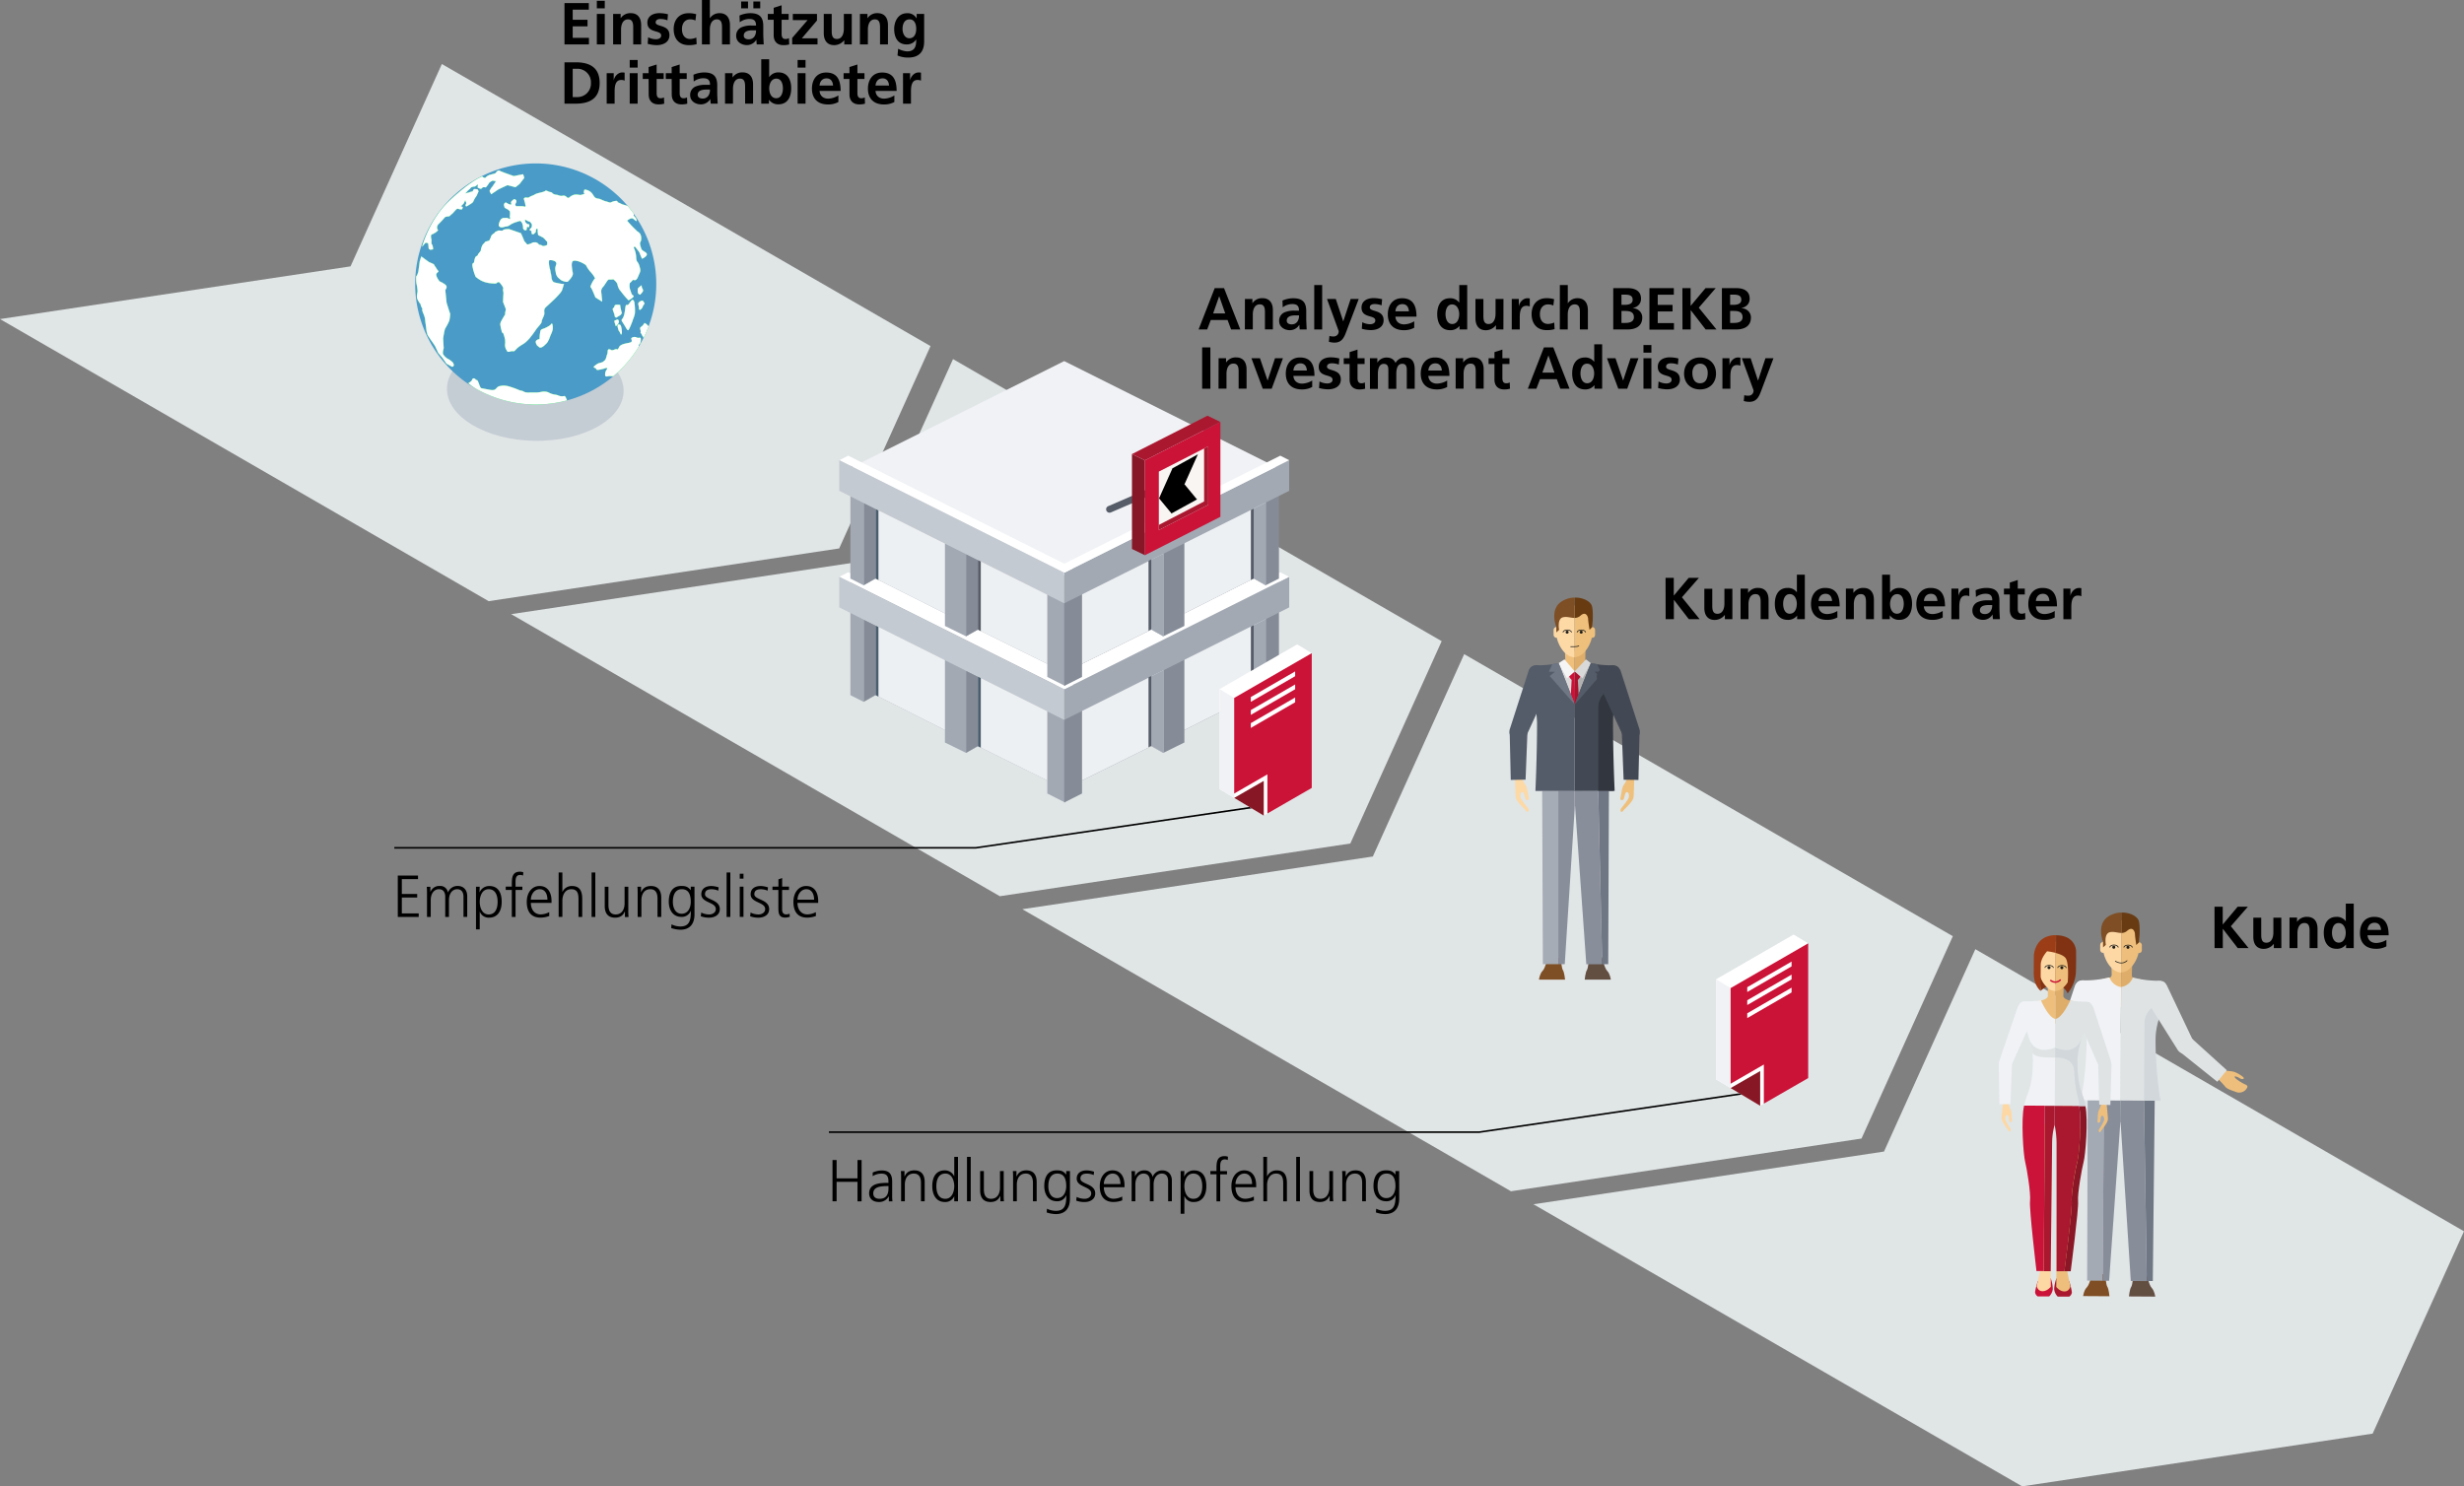<svg xmlns="http://www.w3.org/2000/svg" viewBox="0 0 1497.22 903.33"><rect x="0" y="0" width="1497.22" height="903.33" fill="#808080" stroke="none"/><defs><style>.cls-1{fill:#e0e5e6}.cls-4{fill:#00e44d}.cls-5{fill:#fff}.cls-6{fill:#a2a9b3}.cls-7{fill:#edf0f2}.cls-8{fill:#858c97}.cls-9{fill:#c4cad1}.cls-10{fill:#565c68}.cls-11{fill:#4b5e6e}.cls-12{fill:#f0f2f5}.cls-16{fill:#aa1830}.cls-17{fill:#7e4e24}.cls-18{fill:#634e42}.cls-19{fill:#898e9b}.cls-20{fill:#6f7684}.cls-22{fill:#efc07c}.cls-24{fill:#fdd9a6}.cls-25{fill:#545c69}.cls-26{fill:#434954}.cls-27{fill:#1d1d1b}.cls-28,.cls-45,.cls-54{fill:none;stroke-miterlimit:10}.cls-28{stroke:#1d1d1b;stroke-width:.45px}.cls-31{fill:#d9d9d9}.cls-36{fill:#7f4e24}.cls-37{fill:#888d9a}.cls-40{fill:#eebf7c}.cls-41{fill:#dead6a}.cls-42{fill:#fdd8a5}.cls-43{fill:#dfe3e4}.cls-44{fill:#1d1e1c}.cls-45{stroke:#1d1e1c;stroke-width:.45px}.cls-47{fill:#d1d7db}.cls-48{fill:#aa182f}.cls-49{fill:#cb1238}.cls-50{fill:#803212}.cls-54{stroke:#000}.cls-55{fill:#881725}.cls-56{fill:#cb1237}</style></defs><g id="Ebene_2" data-name="Ebene 2"><g id="Ebene_1-2" data-name="Ebene 1"><path class="cls-1" d="M565.42 210.34L268.49 38.91l-55.5 122.97L0 193.92l296.93 171.44 212.99-32.05 55.5-122.97z"/><path class="cls-1" d="M876.02 389.67L579.09 218.24l-55.5 122.97-212.99 32.04 296.93 171.43 212.99-32.04 55.5-122.97z"/><path class="cls-1" d="M1186.62 568.99L889.69 397.56l-55.5 122.97-212.99 32.04L918.13 724l212.99-32.04 55.5-122.97z"/><path class="cls-1" d="M1497.22 748.32l-296.93-171.44-55.5 122.98L931.8 731.9l296.93 171.43 212.99-32.04 55.5-122.97z"/><ellipse cx="325.25" cy="236.92" rx="30.96" ry="53.65" transform="rotate(-89.07 325.263 236.915)" fill="#c4ccd4"/><path d="M385.1 129.91a.82.82 0 010 .52c-.44.85 1.19 1.42 1.67 3.07s-.74.53-1.95-.52-3.73 1.12-3.73 1.12a60.16 60.16 0 004.62 5c2.67 2.59.61.72 2.43 2.08s1.74 4.63 1.1 5.67-.34 1.8.26 3.75 1 1.34 3 3-2.4 3.65-2.4 3.65a31 31 0 01-1.39-3.31c-.23-.86-1.63-2.37-2.43-3.49s-1.29-.07-1.29-.07a14.31 14.31 0 011.52 5.9c.13 3.46 1.08 2.2 2 5.42s.59 3-.87 6.49-2.78 1.32-3.31 2.11a11.13 11.13 0 01-1.66 1.71 7.55 7.55 0 00.31 4.35c.88 2.41.64 2.46 1.8 3.24s-2.92 2.92-2.92 2.92-1.84-1.89-4-4.62a14.08 14.08 0 00-1.35-1.69 8.9 8.9 0 01-1.37-3.44c-.44-1.56-2.48-3-2.46-3a24.44 24.44 0 01-2.8.13c-.72-.09-2.38 3.35-3.56 4.53a3.7 3.7 0 00-1.05 2.71l.61 6.19-4.16-2.61s-.15-.58-1.78-4.26a9.18 9.18 0 00-1.07-2.09c0 .48-.16-.15 0 0 0-.86 1.92-4.65 2.62-4.95s-2.39-4.15-2.89-4.52a19.25 19.25 0 01-2.43-3.68c-.06-.3-4.21-2.92-7.11-2.81s-.94 6.16-.91 7.9-2.47 4.19-3 4.76-3.7-.31-4.52-1.13-2.37-1.5-2.84-4.22-.48-2.85.27-5.08-3.14-2.69-4-2.57-.23 3.72-.23 3.72 1 3.74 1.4 7 2.09 2.79 4.18 3.32a11.62 11.62 0 003.36.42s-.86 2.93-1.26 4-3.21 4-4.61 5.36-3.12 2.9-4.83 4.47-1.28 2.38-1.23 4-1.54 3.67-1.62 5-1.82 2.56-3.77 5.41-2 2.73-3.11 4.22a20.86 20.86 0 01-3.57 3.57c-.85.64-3.57 2-5.18 3.85s-1.37.54-3.44 1.2-2.06-.55-2.06-.55A5.74 5.74 0 01307 209c.14-1.59 0-1.55 0-1.42v0a.16.16 0 010-.09c.22-.71-.55-3.31-.94-4.41s-.9-.89-.9-.89-1.21-4.56-1.07-5.33.18-1.15 2-4.17.51-.51 1.1-3.3.27-1.47.27-1.47l-1.69-4.32s.14-4.44.24-5.13-.46-2.23-.19-2.84-.3-1.53-1.71-3.34-1.78 0-3.08.1a23.24 23.24 0 01-3.22-.26 14.79 14.79 0 01-7.37-2.82c-3-2.31-.92-.56-1.45-1.45s-2.17-6-1.82-7.21.91-.67 1-1.13.3-3.15 1.3-3.71 1-.65 1-1 1.68-2.1 1.71-2.31.47-3.09 1.57-4.11 1.12-1.48 1.57-1.57 2.05-.56 2.05-.56a14.71 14.71 0 001.18-2.66c.29-1.11 2.45-2 2.37-2.39s1.33-.62 1.84-1 2.63.47 3-.27 3.69-.67 3.69-.67 7.1 2.46 7.18 2.52 1.52 3.45 1.52 3.45.47 1.49.93 1.8 1.13 1.66 1.56 1.57a9.08 9.08 0 002.63-.88 2.62 2.62 0 011.63-.41 2.46 2.46 0 012.27.87c.87 1.12 1.23.33 2.3 1.09s3.16-.45 3.16-.45v-1.87a5.94 5.94 0 01-1.15-1.14 9.05 9.05 0 00-1.48-1.42l-3-1.52s-.17-1.32-.26-2.08.29-2-.58-1.73-.18 1.85-.92 2.39-.83 1-1.41.95-.84-.24-.83-1.24 0-.63-.93-1.17 1.12-1.35 1.13-2.39.17-1.23-.49-2-.73-1-.79-.79-2.82-1.32-2.85-1.35.07 1.38.07 1.38.91 1.18 1.45 1.31 1.12.32 1.12.32l-.16 1.62-1.26-.19s-.24 1.25-.3 1.75-1.32.28-1.32.28l-.82-1a7.21 7.21 0 00-.68-3.53c-.8-1.17-1.13-1.13-1.13-1.13s-2.17.65-3.23 1a14.29 14.29 0 00-2.78 1.38 5.11 5.11 0 01-2.57 1.08c-.91 0-1.69.57-2.65.49s-.89-.18-1.57-.77.79-4.2 1.56-4.48.1-.56 1.65-.51 1.14-.32 2.74.4.41-.31.66-1.74a8.55 8.55 0 000-2.67 11.84 11.84 0 00-1.49-1.29 4.79 4.79 0 01-1.56-.88c-.61-.61 0 0-.44-1.12a1.58 1.58 0 01.76-2c.5-.37.91.54 2.64 1.06s.46-.93.87-1.56.7-.7 1.38-1.38 1.67.43 1.67.43a1.91 1.91 0 01-.27 1.83 1.3 1.3 0 00.22 1.76h3.14c1.92 0 2.18.64 2.53.1s0 0-.14-1.37-1.2-3.3-.61-3.65.54-.35 1.77-.28 1-.33 2.7-1a14.4 14.4 0 002.52-1.2c.88-.54 5-1.13 5.69-1.82s2.05.55 3.21.65 1.13.8 1.8 1.1a5.45 5.45 0 002.18.58c.67 0 1.82.9 3.49.55s2.18.77 3 1.21 1.33-.67 2.7-1.31a5.18 5.18 0 012.95-.61c1.15 0 1.75.61 3.72-.14s.39-.9.39-.9l.3-1.52c.14-.7 1.1-.43 2-.09a5.92 5.92 0 012.54 1.62c.94 1 1.5 2.69 2.61 3.12a6.48 6.48 0 002 .48c.52.07 3 1.36 4.26 1.62s2.18 1 3 .51a7.57 7.57 0 013-.86c1.14-.09.67 1 1.3 1s2.11 1.13 3.45 1.37a10.94 10.94 0 012.42.88A73.27 73.27 0 10289 236.1a38.33 38.33 0 01-4.43-3.23s2.07-1.17 2.27-2a1.13 1.13 0 012.08-.37c.79 1 .87-.34 1.72 1.68s1.16 3.67 2.07 3.8 3.83.75 4.83.87a6.57 6.57 0 002.24.16c1.81-.07 1.78-2 4-2.4s3.26-.55 6.92.66 5.09 2.13 6.16 2.16 1.48 1.27 4.41 1.13 4.48.07 6.06-.12 3.77-1.09 6.35.25 4.07.95 5.58 1.64a5.36 5.36 0 003.69.33c.55-.2 1.4 2.09 1.61 2.68a72.85 72.85 0 0022.65-10.5c1.88-1.3 3.69-2.68 5.41-4.13-.62 0-1.35-.1-2.2-.08-1.36 0-2.58.76-2.72-.62a5 5 0 011-3.44c.57-.67.29-1.07-.78-.77a23.82 23.82 0 01-3.23.85c-1.18.16-2 .61-2.45-.39s-2.83-.52-.52-2.23 2.52-1.22 3.82-1.74.72-.31 1.76-1.1 1.11-2.58 1.66-3.88-.12-3.08 1.23-3 1 1.09 3.18.18 1.51 1.1 2.82-1.51 7.1-2.25 7.57-3.32-.64-1.82.14-2.32a2.81 2.81 0 013-.2c1.42.62 2.27-.49 2.44.78s-.34 3.35-1 3.42c-.36 0-.29.7-.17 1.24 1-1.72 2-3.48 2.9-5.28a26.49 26.49 0 01-1.34-2.29c-.48-1 0 0-.42-.62s.33-.22-.24-2.12.93-1 2.55-4a6.54 6.54 0 012.43 2.19 73.22 73.22 0 00-8.29-67.53c-.19-.36-.42-.69-.66-1.02zm-110.45 92.94L271.3 221s-2.39-3.44-2.51-3.59l-2.55-3s-1.64-3.57-1.76-3.85-1.79-2.78-2-3-2.59-3.79-2.68-4-.61-2.3-.61-2.3-.95-7.47-1-7.85a16.77 16.77 0 00-.94-2.83c-.19-.35-.95-2.34-.67-2.69s-.55-.91-1-2.65 0 0-1.1-1.85-1.07-2-1.2-3.11a14.09 14.09 0 01.44-3.12 29.65 29.65 0 00-.8-5.38s-.31-4 .12-4.13 1.11-2.43 1.17-2.79.74-5.57.82-6 .94-3.08.94-3.08 4.75 3.58 5 3.58a24.83 24.83 0 012.58 1.17s1.91 3.05 2.6 3.93-.17.61-.95 1.83 1.74 4.52 1.87 4.65a14.61 14.61 0 013.22 1.83c2.19 1.57.35 3.06.31 3.45s.74 7.71.74 7.71 1.83 6 2.09 6.45-.3 4.13-.43 4.44a31.44 31.44 0 01-2.32 4.49c-.65.73-1.43 6.4-1.43 6.4s.26 5.31.35 5.57-.7 2.36-.48 3.54 2.31 3 3.09 3.26a12.34 12.34 0 012.35 1.66 2.78 2.78 0 011.13 2 1 1 0 01-1.04 1.11zm9.45-97.75c-.53.31-.66.44-1.05.13s.35-1.78.35-1.78l-.69-1.78a17.74 17.74 0 01-1.06 2.17c-.19.14-1.53 1.52-1.53 1.52l1.11.43a10.26 10.26 0 01-.4 1.4 3.65 3.65 0 01-1.45 0c-.52-.09-1.26-.75-2 0a28.53 28.53 0 00-2.1 2.27s-1.9 1.67-2.11 1.9-2.56.13-3 .89-4 4.31-4 4.31a3 3 0 00-.49 2.36c.36 1.16.79.3.36 1.16s-3.08 2.23-3.08 2.23-1.16 0-1.06 1.41a5.53 5.53 0 00.35 1.89c.06.24-.26 2.62.24 2.95s.68 2.5.72 2.81-1.44.31-1.62.39a1.27 1.27 0 01-1.15-1.15c0-.81-.15-2.07-.19-2.29s0-.52-.31-.56-1.14-.39-1.45-.07-1 1.11-1.15 1.3l-.86 1s4.34-16.66 17.16-28.53S293 107.23 293 107.23s1.59 1.35 2.11.62a6.78 6.78 0 012.26-1.53c.21-.09 3.42-.87 3.7-1.07s1.41-2.21 2.51-1.54 8.66 3.27 8.66 3.27l5.63-1.1.69 2.21-2.78 3.64-2.56 2.06-4.88-1.26s-5.64 2.59-5.82 2.77-4.07 2.76-4.07 2.76l-1-1.93a10.48 10.48 0 011.15-2.13c.39-.31 2.7-3.93 2.7-3.93l-2.14-.3s-2 1.09-2 1.35a18 18 0 01-2.05 2.75c-.08 0-1.54-.41-2.13.21s-.72.69-1 .63-1.86-.56-1.8-.88.19-1.81.19-1.81l-1.8 1.28s-2.26.22-2.61.83-1.86 1.63-2.32 2.29a4.34 4.34 0 01-1.11 1.07l1.2-.27c.22-.05 3.49-1.05 3.49-1.05s.35-1.22 1-1.3a8 8 0 012 .22s.69 1.25.4 1.51-.87 2.16-1.28 2.64a13.42 13.42 0 00-1.84 3.23c.02.68-2.86 2.33-3.4 2.63zm51.73 75.23a15.5 15.5 0 01-1.17 3.16c-.4.89-1.26 3.9-2.56 5.21s-2.49 2.4-3.54 2.56-1.42-.83-1.61-.87-.83-.23-1.36-2.1 2.26-2.25 2.26-2.25a31.14 31.14 0 01.46-4.67c.37-1.49 1.08-1.12 3.66-2.38s2.94-2.05 2.94-2.05c.99-1.39 1.09 2.46.92 3.39zm37.49-14.12c.09-1.39 2.39-1.07 3.17-.94s0 0 .91 3.25.5 1.42.14 2.21-.32.63-1.85 1.57-1.06.69-1.43.72l-.73-.64s.18-.62-.86-3.16.56-1.61.65-3.01zm.88 12l-.68-2.1c-.69-2.09.75-1.22 1.1-1.79s1.19.2 1.19.2c1.13 1.71-1.61 3.74-1.61 3.74zm3.53 4.65c-.49 1.17-.65-.33-1.27-1.27s-.55-.36-1.09-2.65.94-2 1.56-1.51 1.28 4.3.8 5.48zm8.1-13.18c-.08 2.49-1.35 4.33-1.6 5.65 0 0-1.75 4.71-2.43 5.27s-1.51-1.93-3.4-4.64.56-.56 1.32-7.08.76-1.51 2.85-4.78 2.16-1.5 2.6-1.19.73 4.33.66 6.82zm3.33-15.83c1.18-1.05.56.15.88.88s.63.88.72 1.75-1.86 2.64-1.86 2.64c-1.58-.75-1.37-1.42-1.4-2.81s.5-1.37 1.66-2.41zm1.44 12.32a3.58 3.58 0 01-1.38 1.91c-.66.62-1.11-.29-.93-.86a20.29 20.29 0 00-.43-2.29c-.32-1.25 1.7-2.2 2.28-2.28s.85.72 1.36 1.36-.31.79-.9 2.21z" fill="#4a9bc8"/><path class="cls-4" d="M312.19 107s-7.57-2.6-8.66-3.27-2.23 1.35-2.51 1.54-3.49 1-3.7 1.07a6.78 6.78 0 00-2.26 1.53c-.52.73-2.11-.62-2.11-.62s-6.5 2.36-19.34 14.24S256.45 150 256.45 150l.86-1c.15-.19.84-1 1.15-1.3s1.15 0 1.45.07.26.34.31.56.17 1.48.19 2.29a1.27 1.27 0 001.15 1.15c.18-.08 1.66-.08 1.62-.39s-.22-2.48-.72-2.81-.18-2.71-.24-2.95a5.53 5.53 0 01-.35-1.89c-.1-1.42 1.06-1.41 1.06-1.41s2.64-1.35 3.08-2.23 0 0-.36-1.16a3 3 0 01.49-2.36s3.5-3.55 4-4.31 2.82-.67 3-.89 2.11-1.9 2.11-1.9a28.53 28.53 0 012.1-2.27c.78-.7 1.52 0 2 0a3.65 3.65 0 001.45 0 10.26 10.26 0 00.4-1.4l-1.11-.43s1.34-1.38 1.53-1.52a17.74 17.74 0 001.06-2.17l.69 1.78s-.75 1.48-.35 1.78.52.18 1.05-.13 3.42-1.95 3.53-2.59a13.42 13.42 0 011.84-3.23c.41-.48 1-2.38 1.28-2.64s-.4-1.51-.4-1.51a8 8 0 00-2-.22c-.69.08-1 1.3-1 1.3s-3.27 1-3.49 1.05l-1.2.27a4.34 4.34 0 001.11-1.07c.46-.66 2-1.68 2.32-2.29s2.61-.83 2.61-.83l1.8-1.28s-.14 1.5-.19 1.81 1.52.81 1.8.88.4 0 1-.63 2.05-.21 2.13-.21a18 18 0 002.05-2.75c0-.26 2-1.35 2-1.35l2.14.3s-2.31 3.62-2.7 3.93a10.48 10.48 0 00-1.23 2.09l1 1.93s3.9-2.59 4.07-2.76 5.82-2.77 5.82-2.77l4.88 1.26 2.56-2.06 2.78-3.64-.69-2.21z"/><path class="cls-5" d="M312.19 107s-7.57-2.6-8.66-3.27-2.23 1.35-2.51 1.54-3.49 1-3.7 1.07a6.78 6.78 0 00-2.26 1.53c-.52.73-2.11-.62-2.11-.62s-6.5 2.36-19.34 14.24S256.45 150 256.45 150l.86-1c.15-.19.84-1 1.15-1.3s1.15 0 1.45.07.26.34.31.56.17 1.48.19 2.29a1.27 1.27 0 001.15 1.15c.18-.08 1.66-.08 1.62-.39s-.22-2.48-.72-2.81-.18-2.71-.24-2.95a5.53 5.53 0 01-.35-1.89c-.1-1.42 1.06-1.41 1.06-1.41s2.64-1.35 3.08-2.23 0 0-.36-1.16a3 3 0 01.49-2.36s3.5-3.55 4-4.31 2.82-.67 3-.89 2.11-1.9 2.11-1.9a28.53 28.53 0 012.1-2.27c.78-.7 1.52 0 2 0a3.65 3.65 0 001.45 0 10.26 10.26 0 00.4-1.4l-1.11-.43s1.34-1.38 1.53-1.52a17.74 17.74 0 001.06-2.17l.69 1.78s-.75 1.48-.35 1.78.52.18 1.05-.13 3.42-1.95 3.53-2.59a13.42 13.42 0 011.84-3.23c.41-.48 1-2.38 1.28-2.64s-.4-1.51-.4-1.51a8 8 0 00-2-.22c-.69.08-1 1.3-1 1.3s-3.27 1-3.49 1.05l-1.2.27a4.34 4.34 0 001.11-1.07c.46-.66 2-1.68 2.32-2.29s2.61-.83 2.61-.83l1.8-1.28s-.14 1.5-.19 1.81 1.52.81 1.8.88.4 0 1-.63 2.05-.21 2.13-.21a18 18 0 002.05-2.75c0-.26 2-1.35 2-1.35l2.14.3s-2.31 3.62-2.7 3.93a10.48 10.48 0 00-1.23 2.09l1 1.93s3.9-2.59 4.07-2.76 5.82-2.77 5.82-2.77l4.88 1.26 2.56-2.06 2.78-3.64-.69-2.21z"/><path class="cls-4" d="M274.59 219.77a12.34 12.34 0 00-2.35-1.66c-.78-.26-2.87-2.09-3.09-3.26s.56-3.27.48-3.54-.35-5.57-.35-5.57.78-5.67 1.43-6.4a31.44 31.44 0 002.32-4.49c.13-.31.69-4 .43-4.44s-2.09-6.45-2.09-6.45-.79-7.32-.74-7.71 1.88-1.88-.31-3.45a14.61 14.61 0 00-3.22-1.8c-.13-.13-2.64-3.42-1.87-4.65s1.65-1 .95-1.83-2.6-3.93-2.6-3.93a24.83 24.83 0 00-2.58-1.17c-.26 0-5-3.58-5-3.58s-.87 2.66-.94 3.08-.76 5.65-.82 6-.74 2.63-1.17 2.79-.12 4.13-.12 4.13a29.65 29.65 0 01.8 5.38 14.09 14.09 0 00-.44 3.12c.13 1.1.11 1.27 1.2 3.11s.64.1 1.1 1.85 1.28 2.31 1 2.65.48 2.34.67 2.69a16.77 16.77 0 01.94 2.83c0 .38 1 7.85 1 7.85s.52 2.1.61 2.3 2.48 3.75 2.68 4 1.86 2.72 2 3 1.76 3.85 1.76 3.85l2.55 3c.12.15 2.51 3.59 2.51 3.59l3.35 1.86a1 1 0 001.07-1.08 2.78 2.78 0 00-1.16-2.07z"/><path class="cls-5" d="M274.59 219.77a12.34 12.34 0 00-2.35-1.66c-.78-.26-2.87-2.09-3.09-3.26s.56-3.27.48-3.54-.35-5.57-.35-5.57.78-5.67 1.43-6.4a31.44 31.44 0 002.32-4.49c.13-.31.69-4 .43-4.44s-2.09-6.45-2.09-6.45-.79-7.32-.74-7.71 1.88-1.88-.31-3.45a14.61 14.61 0 00-3.22-1.8c-.13-.13-2.64-3.42-1.87-4.65s1.65-1 .95-1.83-2.6-3.93-2.6-3.93a24.83 24.83 0 00-2.58-1.17c-.26 0-5-3.58-5-3.58s-.87 2.66-.94 3.08-.76 5.65-.82 6-.74 2.63-1.17 2.79-.12 4.13-.12 4.13a29.65 29.65 0 01.8 5.38 14.09 14.09 0 00-.44 3.12c.13 1.1.11 1.27 1.2 3.11s.64.1 1.1 1.85 1.28 2.31 1 2.65.48 2.34.67 2.69a16.77 16.77 0 01.94 2.83c0 .38 1 7.85 1 7.85s.52 2.1.61 2.3 2.48 3.75 2.68 4 1.86 2.72 2 3 1.76 3.85 1.76 3.85l2.55 3c.12.15 2.51 3.59 2.51 3.59l3.35 1.86a1 1 0 001.07-1.08 2.78 2.78 0 00-1.16-2.07z"/><path class="cls-4" d="M342.93 240.65a5.36 5.36 0 01-3.69-.33c-1.51-.69-3-.29-5.58-1.64s-4.77-.44-6.35-.25-3.15 0-6.06.12-3.34-1.09-4.41-1.13-2.49-1-6.16-2.16-4.72-1.06-6.92-.66-2.17 2.33-4 2.4a6.57 6.57 0 01-2.24-.16c-1-.12-3.91-.74-4.83-.87s-1.22-1.77-2.07-3.8-.93-.64-1.72-1.68a1.13 1.13 0 00-2.08.37c-.2.84-2.27 2-2.27 2a38.33 38.33 0 004.45 3.24 73.51 73.51 0 0055.54 7.23c-.21-.59-1.06-2.88-1.61-2.68z"/><path class="cls-5" d="M342.93 240.65a5.36 5.36 0 01-3.69-.33c-1.51-.69-3-.29-5.58-1.64s-4.77-.44-6.35-.25-3.15 0-6.06.12-3.34-1.09-4.41-1.13-2.49-1-6.16-2.16-4.72-1.06-6.92-.66-2.17 2.33-4 2.4a6.57 6.57 0 01-2.24-.16c-1-.12-3.91-.74-4.83-.87s-1.22-1.77-2.07-3.8-.93-.64-1.72-1.68a1.13 1.13 0 00-2.08.37c-.2.84-2.27 2-2.27 2a38.33 38.33 0 004.45 3.24 73.51 73.51 0 0055.54 7.23c-.21-.59-1.06-2.88-1.61-2.68z"/><path class="cls-4" d="M386.9 205.1a2.81 2.81 0 00-3 .2c-.78.5.33 1.24-.14 2.32s-6.27.72-7.57 3.32-.59.59-2.82 1.51-1.82-.13-3.18-.18-.68 1.72-1.23 3-.62 3.09-1.66 3.88-.46.59-1.76 1.1-1.51 0-3.82 1.74.1 1.22.52 2.23 1.27.55 2.45.39a23.82 23.82 0 003.23-.85c1.07-.3 1.35.1.78.77a5 5 0 00-1 3.44c.14 1.38 1.36.65 2.72.62.85 0 1.58.11 2.2.08a72.77 72.77 0 0015.6-18.16c-.12-.54-.19-1.2.17-1.24.63-.07 1.13-2.15 1-3.42s-1.07-.13-2.49-.75z"/><path class="cls-5" d="M386.9 205.1a2.81 2.81 0 00-3 .2c-.78.5.33 1.24-.14 2.32s-6.27.72-7.57 3.32-.59.59-2.82 1.51-1.82-.13-3.18-.18-.68 1.72-1.23 3-.62 3.09-1.66 3.88-.46.59-1.76 1.1-1.51 0-3.82 1.74.1 1.22.52 2.23 1.27.55 2.45.39a23.82 23.82 0 003.23-.85c1.07-.3 1.35.1.78.77a5 5 0 00-1 3.44c.14 1.38 1.36.65 2.72.62.85 0 1.58.11 2.2.08a72.77 72.77 0 0015.6-18.16c-.12-.54-.19-1.2.17-1.24.63-.07 1.13-2.15 1-3.42s-1.07-.13-2.49-.75z"/><path class="cls-4" d="M382.57 184.15c-2.09 3.27-2.08-1.74-2.85 4.78s-3.19 4.35-1.32 7.08 2.71 5.19 3.4 4.64 2.43-5.27 2.43-5.27c.25-1.32 1.52-3.16 1.6-5.65s-.22-6.45-.66-6.77-.51-2.07-2.6 1.19z"/><path class="cls-5" d="M382.57 184.15c-2.09 3.27-2.08-1.74-2.85 4.78s-3.19 4.35-1.32 7.08 2.71 5.19 3.4 4.64 2.43-5.27 2.43-5.27c.25-1.32 1.52-3.16 1.6-5.65s-.22-6.45-.66-6.77-.51-2.07-2.6 1.19z"/><path class="cls-4" d="M391.65 196.23c-1.62 3-3.11 2.1-2.55 4s-.18 1.5.24 2.12-.06-.38.42.62a26.49 26.49 0 001.34 2.29 72.54 72.54 0 003-6.84 6.54 6.54 0 00-2.45-2.19z"/><path class="cls-5" d="M391.65 196.23c-1.62 3-3.11 2.1-2.55 4s-.18 1.5.24 2.12-.06-.38.42.62a26.49 26.49 0 001.34 2.29 72.54 72.54 0 003-6.84 6.54 6.54 0 00-2.45-2.19z"/><path class="cls-4" d="M376.49 185.27c-.78-.13-3.08-.45-3.17.94s-1.69.46-.65 3 .86 3.16.86 3.16l.73.64c.37 0-.1.2 1.43-.72s1.49-.78 1.85-1.57.76 1-.14-2.21-.12-3.11-.91-3.24z"/><path class="cls-5" d="M376.49 185.27c-.78-.13-3.08-.45-3.17.94s-1.69.46-.65 3 .86 3.16.86 3.16l.73.64c.37 0-.1.2 1.43-.72s1.49-.78 1.85-1.57.76 1-.14-2.21-.12-3.11-.91-3.24z"/><path class="cls-4" d="M374.62 194.37c-.35.57-1.79-.3-1.1 1.79l.68 2.1s2.74-2 1.61-3.69c0 0-.81-.76-1.19-.2z"/><path class="cls-5" d="M374.62 194.37c-.35.57-1.79-.3-1.1 1.79l.68 2.1s2.74-2 1.61-3.69c0 0-.81-.76-1.19-.2z"/><path class="cls-4" d="M375.37 199c.54 2.29.47 1.7 1.09 2.65s.78 2.44 1.27 1.27-.23-5-.8-5.43-2.09-.79-1.56 1.51z"/><path class="cls-5" d="M375.37 199c.54 2.29.47 1.7 1.09 2.65s.78 2.44 1.27 1.27-.23-5-.8-5.43-2.09-.79-1.56 1.51z"/><path class="cls-4" d="M390.14 182.7c-.58.08-2.6 1-2.28 2.28a20.29 20.29 0 01.43 2.29c-.18.57.27 1.48.93.86a3.58 3.58 0 001.38-1.91c.59-1.42 1.41-1.52.9-2.16s-.79-1.44-1.36-1.36z"/><path class="cls-5" d="M390.14 182.7c-.58.08-2.6 1-2.28 2.28a20.29 20.29 0 01.43 2.29c-.18.57.27 1.48.93.86a3.58 3.58 0 001.38-1.91c.59-1.42 1.41-1.52.9-2.16s-.79-1.44-1.36-1.36z"/><path class="cls-4" d="M389.16 173.9c-1.17 1-1.7 1.07-1.66 2.46s-.18 2.06 1.4 2.81c0 0 2-1.77 1.86-2.64s-.39-1-.72-1.75.3-1.93-.88-.88z"/><path class="cls-5" d="M389.16 173.9c-1.17 1-1.7 1.07-1.66 2.46s-.18 2.06 1.4 2.81c0 0 2-1.77 1.86-2.64s-.39-1-.72-1.75.3-1.93-.88-.88z"/><path class="cls-4" d="M334.91 196.94s-.37.79-2.94 2.05-3.29.89-3.66 2.38a31.14 31.14 0 00-.46 4.67s-2.8.39-2.26 2.25 1.17 2 1.36 2.1.56 1 1.61.87 2.24-1.25 3.54-2.56 2.16-4.32 2.56-5.21a15.5 15.5 0 001.17-3.16c.17-.93.07-4.78-.92-3.39z"/><path class="cls-5" d="M334.91 196.94s-.37.79-2.94 2.05-3.29.89-3.66 2.38a31.14 31.14 0 00-.46 4.67s-2.8.39-2.26 2.25 1.17 2 1.36 2.1.56 1 1.61.87 2.24-1.25 3.54-2.56 2.16-4.32 2.56-5.21a15.5 15.5 0 001.17-3.16c.17-.93.07-4.78-.92-3.39z"/><path class="cls-4" d="M358.88 174.43c-.16-.15.03.48 0 0z"/><path class="cls-4" d="M358.88 174.43c-.16-.15.03.48 0 0zM307 207.54c0 .06-.06.15 0 0z"/><path class="cls-4" d="M307 207.54c0 .06-.06.15 0 0z"/><path class="cls-4" d="M389.5 150.61c-.6-2-.89-2.71-.26-3.75s.73-4.3-1.1-5.67.24.51-2.43-2.08a60.16 60.16 0 01-4.62-5s2.5-2.16 3.73-1.12 2.43 2.17 1.95.52-2.11-2.22-1.67-3.07a.82.82 0 000-.52q-1.71-2.39-3.58-4.6a10.94 10.94 0 00-2.42-.88c-1.34-.24-2.82-1.28-3.45-1.37s-.16-1.14-1.3-1a7.57 7.57 0 00-3 .86c-.79.44-1.66-.25-3-.51s-3.74-1.55-4.26-1.62a6.48 6.48 0 01-2-.48c-1.11-.43-1.67-2.14-2.61-3.12a5.92 5.92 0 00-2.54-1.62c-.92-.34-1.88-.61-2 .09l-.3 1.52s1.58.16-.39.9-2.57.16-3.72.14a5.18 5.18 0 00-2.95.61c-1.37.64-1.92 1.75-2.7 1.31s-1.28-1.56-3-1.21-2.82-.56-3.49-.55a5.45 5.45 0 01-2.18-.58c-.67-.3-.63-1-1.8-1.1s-2.47-1.34-3.21-.65-4.81 1.28-5.69 1.82a14.4 14.4 0 01-2.52 1.2c-1.67.72-1.46 1.12-2.7 1s-1.17-.07-1.77.28.46 2.29.61 3.65.5.84.14 1.37-.61-.12-2.53-.1-3.14 0-3.14 0a1.3 1.3 0 01-.22-1.76 1.91 1.91 0 00.27-1.83s-1-1.1-1.67-.43-1 .74-1.38 1.38.87 2.09-.87 1.56-2.14-1.43-2.64-1.06a1.58 1.58 0 00-.76 2c.44 1.12-.17.51.44 1.12a4.79 4.79 0 001.56.88 11.84 11.84 0 011.49 1.29 8.55 8.55 0 010 2.67c-.25 1.43.94 2.46-.66 1.74s-1.2-.36-2.74-.4-.88.25-1.65.51-2.24 3.89-1.56 4.48.61.68 1.57.77 1.74-.54 2.65-.49a5.11 5.11 0 002.57-1.08 14.29 14.29 0 012.78-1.38c1.06-.37 3.23-1 3.23-1s.33 0 1.13 1.13a7.21 7.21 0 01.68 3.53l.82 1s1.26.22 1.32-.28.3-1.75.3-1.75l1.26.19.16-1.62s-.59-.2-1.12-.32-1.45-1.31-1.45-1.31-.09-1.41-.07-1.38 2.8 1.55 2.85 1.35.13 0 .79.79.5.94.49 2-2 1.86-1.13 2.39.94.18.93 1.17.24 1.16.83 1.24.66-.39 1.41-.95.07-2.13.92-2.39.5 1 .58 1.73.26 2.08.26 2.08l3 1.52a9.05 9.05 0 011.39 1.39 5.94 5.94 0 001.15 1.14v1.87s-2.1 1.2-3.16.45-1.43 0-2.3-1.09a2.46 2.46 0 00-2.27-.87 2.62 2.62 0 00-1.63.41 9.08 9.08 0 01-2.63.88c-.43.09-1.1-1.25-1.56-1.57s-.93-1.8-.93-1.8-1.43-3.38-1.52-3.45-7.18-2.52-7.18-2.52-3.34-.08-3.69.67-2.48-.11-3 .27-1.9.65-1.84 1-2.08 1.28-2.37 2.39a14.71 14.71 0 01-1.18 2.66s-1.6.48-2.05.56-.47.54-1.57 1.57-1.53 3.9-1.57 4.11-1.7 2-1.71 2.31 0 .42-1 1-1.22 3.25-1.3 3.71-.65-.09-1 1.13 1.27 6.32 1.82 7.21-1.56-.86 1.45 1.45a14.79 14.79 0 007.37 2.82 23.24 23.24 0 003.22.26c1.3-.07 1.67-1.92 3.08-.1s2 2.73 1.71 3.34.29 2.14.19 2.84-.24 5.13-.24 5.13l1.69 4.32s.33-1.32-.27 1.47.7.28-1.1 3.3-1.84 3.39-2 4.17 1.07 5.33 1.07 5.33.5-.21.9.89 1.16 3.7.94 4.41a.16.16 0 000 .09c.05-.13.17-.17 0 1.42a5.74 5.74 0 001.11 4.16s0 1.21 2.06.55 1.82.68 3.44-1.2 4.33-3.21 5.18-3.85a20.86 20.86 0 003.57-3.57c1.12-1.49 1.16-1.36 3.11-4.22s3.7-4 3.77-5.41 1.67-3.43 1.62-5-.48-2.43 1.23-4 3.43-3.13 4.83-4.47 4.21-4.28 4.61-5.36 1.26-4 1.26-4a11.62 11.62 0 01-3.36-.42c-2.09-.53-3.75-.09-4.18-3.32s-1.4-7-1.4-7-.6-3.59.23-3.72 4.71.34 4 2.57-.74 2.37-.27 5.08 2 3.4 2.84 4.22 3.95 1.7 4.52 1.13 3.07-3 3-4.76-2-7.79.91-7.9 7.05 2.51 7.11 2.81a19.25 19.25 0 002.43 3.68c.5.37 3.59 4.22 2.89 4.52s-2.65 4.09-2.62 4.95a9.18 9.18 0 011.23 2.09c1.63 3.68 1.78 4.26 1.78 4.26l4.16 2.61-.61-6.19a3.7 3.7 0 011.05-2.71c1.18-1.18 2.84-4.62 3.56-4.53a24.44 24.44 0 002.8-.13s2 1.42 2.46 3a8.9 8.9 0 001.37 3.44 14.08 14.08 0 011.35 1.69c2.15 2.73 4 4.62 4 4.62s4.09-2.15 2.92-2.92-.92-.83-1.8-3.24a7.55 7.55 0 01-.31-4.35 11.13 11.13 0 001.66-1.71c.53-.79 1.86 1.37 3.31-2.11s1.79-3.27.87-6.49-1.87-2-2-5.42a14.31 14.31 0 00-1.52-5.9s.5-1.05 1.29.07 2.2 2.63 2.43 3.49a31 31 0 001.39 3.31s4.37-2 2.4-3.65-2.46-1.09-3.06-3.03z"/><path class="cls-5" d="M389.5 150.61c-.6-2-.89-2.71-.26-3.75s.73-4.3-1.1-5.67.24.51-2.43-2.08a60.16 60.16 0 01-4.62-5s2.5-2.16 3.73-1.12 2.43 2.17 1.95.52-2.11-2.22-1.67-3.07a.82.82 0 000-.52q-1.71-2.39-3.58-4.6a10.94 10.94 0 00-2.42-.88c-1.34-.24-2.82-1.28-3.45-1.37s-.16-1.14-1.3-1a7.57 7.57 0 00-3 .86c-.79.44-1.66-.25-3-.51s-3.74-1.55-4.26-1.62a6.48 6.48 0 01-2-.48c-1.11-.43-1.67-2.14-2.61-3.12a5.92 5.92 0 00-2.54-1.62c-.92-.34-1.88-.61-2 .09l-.3 1.52s1.58.16-.39.9-2.57.16-3.72.14a5.18 5.18 0 00-2.95.61c-1.37.64-1.92 1.75-2.7 1.31s-1.28-1.56-3-1.21-2.82-.56-3.49-.55a5.45 5.45 0 01-2.18-.58c-.67-.3-.63-1-1.8-1.1s-2.47-1.34-3.21-.65-4.81 1.28-5.69 1.82a14.4 14.4 0 01-2.52 1.2c-1.67.72-1.46 1.12-2.7 1s-1.17-.07-1.77.28.46 2.29.61 3.65.5.84.14 1.37-.61-.12-2.53-.1-3.14 0-3.14 0a1.3 1.3 0 01-.22-1.76 1.91 1.91 0 00.27-1.83s-1-1.1-1.67-.43-1 .74-1.38 1.38.87 2.09-.87 1.56-2.14-1.43-2.64-1.06a1.58 1.58 0 00-.76 2c.44 1.12-.17.51.44 1.12a4.79 4.79 0 001.56.88 11.84 11.84 0 011.49 1.29 8.55 8.55 0 010 2.67c-.25 1.43.94 2.46-.66 1.74s-1.2-.36-2.74-.4-.88.25-1.65.51-2.24 3.89-1.56 4.48.61.68 1.57.77 1.74-.54 2.65-.49a5.11 5.11 0 002.57-1.08 14.29 14.29 0 012.78-1.38c1.06-.37 3.23-1 3.23-1s.33 0 1.13 1.13a7.21 7.21 0 01.68 3.53l.82 1s1.26.22 1.32-.28.3-1.75.3-1.75l1.26.19.16-1.62s-.59-.2-1.12-.32-1.45-1.31-1.45-1.31-.09-1.41-.07-1.38 2.8 1.55 2.85 1.35.13 0 .79.79.5.94.49 2-2 1.86-1.13 2.39.94.18.93 1.17.24 1.16.83 1.24.66-.39 1.41-.95.07-2.13.92-2.39.5 1 .58 1.73.26 2.08.26 2.08l3 1.52a9.05 9.05 0 011.39 1.39 5.94 5.94 0 001.15 1.14v1.87s-2.1 1.2-3.16.45-1.43 0-2.3-1.09a2.46 2.46 0 00-2.27-.87 2.62 2.62 0 00-1.63.41 9.08 9.08 0 01-2.63.88c-.43.09-1.1-1.25-1.56-1.57s-.93-1.8-.93-1.8-1.43-3.38-1.52-3.45-7.18-2.52-7.18-2.52-3.34-.08-3.69.67-2.48-.11-3 .27-1.9.65-1.84 1-2.08 1.28-2.37 2.39a14.71 14.71 0 01-1.18 2.66s-1.6.48-2.05.56-.47.54-1.57 1.57-1.53 3.9-1.57 4.11-1.7 2-1.71 2.31 0 .42-1 1-1.22 3.25-1.3 3.71-.65-.09-1 1.13 1.27 6.32 1.82 7.21-1.56-.86 1.45 1.45a14.79 14.79 0 007.37 2.82 23.24 23.24 0 003.22.26c1.3-.07 1.67-1.92 3.08-.1s2 2.73 1.71 3.34.29 2.14.19 2.84-.24 5.13-.24 5.13l1.69 4.32s.33-1.32-.27 1.47.7.28-1.1 3.3-1.84 3.39-2 4.17 1.07 5.33 1.07 5.33.5-.21.9.89 1.16 3.7.94 4.41a.16.16 0 000 .09c.05-.13.17-.17 0 1.42a5.74 5.74 0 001.11 4.16s0 1.21 2.06.55 1.82.68 3.44-1.2 4.33-3.21 5.18-3.85a20.86 20.86 0 003.57-3.57c1.12-1.49 1.16-1.36 3.11-4.22s3.7-4 3.77-5.41 1.67-3.43 1.62-5-.48-2.43 1.23-4 3.43-3.13 4.83-4.47 4.21-4.28 4.61-5.36 1.26-4 1.26-4a11.62 11.62 0 01-3.36-.42c-2.09-.53-3.75-.09-4.18-3.32s-1.4-7-1.4-7-.6-3.59.23-3.72 4.71.34 4 2.57-.74 2.37-.27 5.08 2 3.4 2.84 4.22 3.95 1.7 4.52 1.13 3.07-3 3-4.76-2-7.79.91-7.9 7.05 2.51 7.11 2.81a19.25 19.25 0 002.43 3.68c.5.37 3.59 4.22 2.89 4.52s-2.65 4.09-2.62 4.95a9.18 9.18 0 011.23 2.09c1.63 3.68 1.78 4.26 1.78 4.26l4.16 2.61-.61-6.19a3.7 3.7 0 011.05-2.71c1.18-1.18 2.84-4.62 3.56-4.53a24.44 24.44 0 002.8-.13s2 1.42 2.46 3a8.9 8.9 0 001.37 3.44 14.08 14.08 0 011.35 1.69c2.15 2.73 4 4.62 4 4.62s4.09-2.15 2.92-2.92-.92-.83-1.8-3.24a7.55 7.55 0 01-.31-4.35 11.13 11.13 0 001.66-1.71c.53-.79 1.86 1.37 3.31-2.11s1.79-3.27.87-6.49-1.87-2-2-5.42a14.31 14.31 0 00-1.52-5.9s.5-1.05 1.29.07 2.2 2.63 2.43 3.49a31 31 0 001.39 3.31s4.37-2 2.4-3.65-2.46-1.09-3.06-3.03z"/><path class="cls-6" d="M647.2 487.73l-10.82-5.48v-7.92l-42.17-20.85-7.23 4.07-12.79-6.29v-7.59l-42.17-21.24-7.23 4.12-8.06-4.07v-72.56l130.47 65.25v72.56z"/><path class="cls-7" d="M574.19 451.26v-7.59l-42.17-21.24-7.23 4.12v-52.46l49.4 24.71v52.46zM636.38 482.25v-7.92l-42.17-20.85-7.23 4.07v-52.46l49.4 24.7v52.46z"/><path class="cls-8" d="M524.79 426.55l7.23-4.12v-42.52l-7.23-3.62v50.26zM586.98 457.61l7.23-4.13v-42.52l-7.23-3.61v50.26zM646.66 487.73l10.82-5.48v-7.92l42.17-20.85 7.23 4.07 12.79-6.29v-7.59l42.17-21.24 7.23 4.12 8.06-4.07v-72.56l-130.47 65.25v72.56z"/><path class="cls-5" d="M646.66 284.69l-130.47 65.23 130.47 65.24 130.47-65.24-130.47-65.23z"/><path class="cls-7" d="M719.67 451.26v-7.59l42.17-21.24 7.23 4.12v-52.46l-49.4 24.71v52.46zM657.48 482.25v-7.92l42.17-20.85 7.23 4.07v-52.46l-49.4 24.7v52.46z"/><path class="cls-6" d="M646.66 437.51l136.71-68.37v-18.61l-136.71 68.36v18.62z"/><path class="cls-5" d="M646.67 418.89l136.7-68.35-5.43-2.75-136.74 68.37 5.47 2.73z"/><path class="cls-5" d="M646.67 418.89l-136.7-68.35 5.43-2.75 136.74 68.37-5.47 2.73z"/><path class="cls-9" d="M509.97 369.14l136.71 68.37v-18.62l-136.71-68.36v18.61z"/><path class="cls-6" d="M769.07 426.55l-7.23-4.12v-42.52l7.23-3.62v50.26zM706.88 457.61l-7.23-4.13v-42.52l7.23-3.61v50.26z"/><path class="cls-10" d="M760.08 380.79v42.53l1.76-.89v-42.52l-1.76.88zM697.89 411.65v42.53l1.76-.89v-42.52l-1.76.88z"/><path class="cls-11" d="M533.78 381.05v42.3l-1.76-.89v-42.29l1.76.88zM595.97 412.1v42.3l-1.76-.88v-42.3l1.76.88z"/><path class="cls-6" d="M647.2 416.88l-10.82-5.48v-7.92l-42.17-20.85-7.23 4.07-12.79-6.29v-7.59l-42.17-21.24-7.23 4.12-8.06-4.07v-72.56l130.47 65.25v72.56z"/><path class="cls-7" d="M574.19 380.41v-7.59l-42.17-21.24-7.23 4.12v-52.46l49.4 24.71v52.46zM636.38 411.4v-7.92l-42.17-20.85-7.23 4.07v-52.46l49.4 24.7v52.46z"/><path class="cls-8" d="M524.79 355.7l7.23-4.12v-42.52l-7.23-3.62v50.26zM586.98 386.75l7.23-4.12v-42.52l-7.23-3.61v50.25zM646.66 416.88l10.82-5.48v-7.92l42.17-20.85 7.23 4.07 12.79-6.29v-7.59l42.17-21.24 7.23 4.12 8.06-4.07v-72.56l-130.47 65.25v72.56z"/><path class="cls-12" d="M646.66 219.45l-130.47 65.24 130.47 65.23 130.47-65.23-130.47-65.24z"/><path class="cls-7" d="M719.67 380.41v-7.59l42.17-21.24 7.23 4.12v-52.46l-49.4 24.71v52.46zM657.48 411.4v-7.92l42.17-20.85 7.23 4.07v-52.46l-49.4 24.7v52.46z"/><path class="cls-6" d="M646.66 366.66l136.71-68.37v-18.61l-136.71 68.37v18.61z"/><path class="cls-5" d="M646.67 348.04l136.7-68.35-5.43-2.75-136.74 68.37 5.47 2.73z"/><path class="cls-5" d="M646.67 348.04l-136.7-68.35 5.43-2.75 136.74 68.37-5.47 2.73z"/><path class="cls-9" d="M509.97 298.29l136.71 68.37v-18.61l-136.71-68.37v18.61z"/><path class="cls-6" d="M769.07 355.7l-7.23-4.12v-42.52l7.23-3.62v50.26zM706.88 386.75l-7.23-4.12v-42.52l7.23-3.61v50.25z"/><path class="cls-10" d="M760.08 309.94v42.53l1.76-.89v-42.52l-1.76.88zM697.89 340.8v42.53l1.76-.89v-42.52l-1.76.88z"/><path class="cls-11" d="M533.78 310.2v42.3l-1.76-.89v-42.29l1.76.88z"/><path class="cls-10" d="M595.97 341.25v42.3l-1.76-.88v-42.3l1.76.88zM674.27 311.57a2 2 0 00.83-.17l35-15.16a2.08 2.08 0 00-1.65-3.81l-35 15.17a2.07 2.07 0 00.82 4z"/><path fill="#871726" d="M695.69 337.43l-7.86-3.8v-57.66l7.86 3.81v57.65z"/><path fill="#cb1337" d="M741.56 314.09l-45.87 23.34v-57.65l45.87-23.34v57.65z"/><path fill="#f9f5f2" d="M704.15 286.63l30.02-15.36v35.52l-30.02 15.35v-35.51z"/><path class="cls-16" d="M695.69 279.78l-7.86-3.81 45.87-23.33 7.86 3.8-45.87 23.34zM731.66 272.55v32.21l-27.51 14.26v3.12l30.02-15.35v-35.52l-2.51 1.28z"/><path d="M727.73 276.45a1.43 1.43 0 01.11-.21c0-.07.1-.19.14-.27s-.16.15-.21.18l-.21.13-14.87 8.2a.77.77 0 01-.19.08.43.43 0 01-.14 0 .62.62 0 010 .19 1.13 1.13 0 01-.08.24l-7.82 17.47a2.38 2.38 0 01-.17.31 1.14 1.14 0 01-.15.17h.15c.07 0 .11.09.16.13l7.29 8.83c0 .06.07.07.08.17a.65.65 0 010 .19 1 1 0 01.18-.26c.07-.09.11-.08.19-.13l14.81-8.15.22-.11a1.31 1.31 0 01.21-.08l-.14-.1a.81.81 0 00-.14-.12l-7.25-8.8a.46.46 0 00-.16-.11h-.14a1.14 1.14 0 00.15-.17 2.38 2.38 0 00.17-.31z"/><path class="cls-17" d="M940.43 581.69s-1.32 6.61-3.09 8.37-2.2 5.3-2.2 5.3H951s-.44-4.41-1.32-5.74-1.32-7.49-1.32-7.49z"/><path class="cls-18" d="M973.5 581.69s1.33 6.61 3.09 8.37 2.21 5.3 2.21 5.3h-15.88s.44-4.41 1.32-5.74 1.33-7.49 1.33-7.49z"/><path class="cls-19" d="M960.51 480.56h-3.72V492l.12-1.79.1-.38.08.38 6.81 95.8h9.67l-2.42-105.35z"/><path class="cls-20" d="M977.63 480.67h-6.47L973.58 586h3.64z"/><path d="M937.09 480.67L937.5 586h9.39V480.61z" fill="#a5acb5"/><path class="cls-19" d="M956.8 492v-11.46h-2.6l-7.32.05V586h3.92z"/><path class="cls-22" d="M950.93 395.69l.19 4.9c0 2.48-2.12 2.13-2.12 2.13s-7.88 1.51-5.76 3.75 0 9.2 10.37 13.2a25.22 25.22 0 003.19 1v-25z"/><path d="M970.24 416.49c.35-3.06-.47-13-2.48-13.2s-4.36-.12-4.48-2c-.09-1.42.23-7.87.23-7.87l-6.71 2.28v25c8.39 2.09 13.12-1.47 13.44-4.21z" fill="#dfae6a"/><rect class="cls-22" x="965.84" y="381.08" width="3.39" height="6.56" rx="1.69" ry="1.69"/><path class="cls-24" d="M956.63 368a11 11 0 00-11 10.95v5.71c0 6 4.93 14.76 11 14.76h.17V368z"/><path class="cls-22" d="M967.59 384.64v-5.71A11 11 0 00956.8 368v31.4c5.95-.18 10.79-8.79 10.79-14.76z"/><rect class="cls-24" x="944.03" y="381.08" width="3.39" height="6.56" rx="1.69" ry="1.69"/><path class="cls-24" d="M920.52 470.44s.22 10.71.45 13.73 4.75 6.62 6.33 8.62c1.32 1.69 2.19-.37 1.08-1.7s-4.47-5.53-4.56-6.74 0-2.83 1.19-2.92 1.44 2.92 1.93 4.1 2.51 1 2-.76-.89-6.44-2-7.74a16.12 16.12 0 01-2.72-6.47c-.15-1.41-3.7-.12-3.7-.12z"/><path class="cls-25" d="M920.84 449.71l-.26-.1a5.27 5.27 0 01-3.07-6.76l11.33-35.17a5.26 5.26 0 016.81-2.93l4.35 1.69a5.25 5.25 0 013.06 6.75l-15.4 33.59a5.27 5.27 0 01-6.82 2.93z"/><path class="cls-25" d="M918 474l-.65-28.3c0-2.53 1.62-4.63 3.67-4.66l3.29-.05c2 0 3.76 2 3.8 4.55l-1.11 28.3z"/><path class="cls-22" d="M993.09 470.44s-.22 10.71-.45 13.73-4.76 6.62-6.33 8.62c-1.32 1.69-2.19-.37-1.08-1.7s4.47-5.53 4.56-6.74 0-2.83-1.19-2.92-1.44 2.92-1.93 4.1-2.51 1-2-.76.89-6.44 2-7.74a16.26 16.26 0 002.72-6.47c.15-1.41 3.7-.12 3.7-.12z"/><path class="cls-26" d="M995.58 474l.65-28.3c0-2.53-1.62-4.63-3.67-4.66l-3.29-.05c-2 0-3.76 2-3.8 4.55l1.1 28.35z"/><circle class="cls-27" cx="952.25" cy="384.2" r=".91"/><path class="cls-28" d="M949.79 384.35c0-.83 1.13-1.5 2.54-1.5s2.55.67 2.55 1.5"/><circle class="cls-27" cx="960.8" cy="384.2" r=".91"/><path class="cls-28" d="M958.34 384.35c0-.83 1.14-1.5 2.55-1.5s2.54.67 2.54 1.5M954.26 393s4.32.24 5.24-.54"/><path class="cls-17" d="M948 366.2c-6.31 5-2.32 14.88-2.32 14.88v3.29l1.7-1.59s-1.37-6.61 2.28-7.61c2.4-.65 4.8.41 7.1.37v-12.35a14.69 14.69 0 00-8.76 3.01z"/><path d="M965 376.17c0 1.33.85 6.61.85 6.61l1.69-1.7s1-10.89-.55-13.55-5.74-4.45-10.18-4.34v12.35a5.14 5.14 0 003.53-1.36c3.32-2.99 4.66.66 4.66 1.99z" fill="#683b11"/><path class="cls-25" d="M949.75 402.42a61.33 61.33 0 01-15.85 1.91c-11.51 0 0 19.23.08 35.37 0 19.6-1 41-1 41h23.82v-72.45a9 9 0 01-7.05-5.83z"/><path class="cls-26" d="M963.86 402.42a61.33 61.33 0 0015.85 1.91c11.51 0-2.27 19.23-2.31 35.37 0 19.6 3.2 41 3.2 41h-23.8v-72.45a9 9 0 007.06-5.83z"/><path d="M971.16 429.58v51.05h9.97s-1-21.37-1-41a70.22 70.22 0 014.71-25.25c-5.19 2.44-13.68 7.48-13.68 15.2z" fill="#32373f"/><path class="cls-31" d="M947.07 403.03l9.47 24.03.37-18.99-9.84-5.04z"/><path d="M953 409.56c0 1.89 2 3.65 2 3.65l-.5 8.82 2.42 6.14v-20.09z" fill="#cc1237"/><path fill="#f5f5f5" d="M950.65 400.72l-3.58 2.31 5.08 9.24 4.76-4.2-6.26-7.35z"/><path class="cls-20" d="M943.27 403.58l-2.16 4.65h3.74l-3.16 2.66 15.21 17.28-9.83-25.14-3.8.55z"/><path fill="#b1b1b1" d="M966.65 403.03l-9.47 24.03-.37-18.99 9.84-5.04z"/><path d="M960.75 409.56c0 1.89-2 3.65-2 3.65l.5 8.82-2.42 6.14v-20.09z" fill="#aa122d"/><path class="cls-31" d="M963.67 400.72l2.98 2.31-5.08 9.24-4.76-4.2 6.86-7.35z"/><path class="cls-25" d="M970.45 403.58l2.16 4.65h-3.74l3.16 2.66-15.21 17.28 9.83-25.14 3.8.55z"/><path class="cls-26" d="M992.77 449.71l.26-.1a5.26 5.26 0 003.06-6.76l-11.32-35.17a5.26 5.26 0 00-6.81-2.93l-4.35 1.69a5.25 5.25 0 00-3.06 6.75L986 446.78a5.27 5.27 0 006.77 2.93z"/><path class="cls-36" d="M1271.2 774s-1.37 6.63-3.16 8.39-2.25 5.31-2.25 5.31l16 .1s-.41-4.43-1.29-5.76-1.28-7.54-1.28-7.54z"/><path class="cls-18" d="M1304.43 774.24s1.28 6.66 3 8.44 2.18 5.33 2.18 5.33l-16-.1s.48-4.43 1.37-5.75 1.38-7.53 1.38-7.53z"/><path class="cls-37" d="M1292.09 668.67h-3.73l-.11 15.36.13-1.8.11-.38.08.39 6.18 96.29 9.72.07-1.69-109.75z"/><path d="M1309.29 668.9l-6.5-.09 1.69 109.75h3.65z" fill="#6f7784"/><path d="M1268.56 668.63l-.33 109.68 9.43.07.75-109.75z" fill="#a3aab4"/><path class="cls-37" d="M1288.26 684l.11-15.36H1278.4l-.75 109.75h3.94z"/><path class="cls-40" d="M1283 587.21l.15 4.93c0 2.49-2.14 2.12-2.14 2.12s-7.93 1.47-5.81 3.73-.07 9.24 10.33 13.34a26.77 26.77 0 003.2 1l.17-25.11z"/><path class="cls-41" d="M1302.28 608.24c.37-3.07-.39-13-2.4-13.28s-4.38-.15-4.49-2.05c-.08-1.42.28-7.9.28-7.9l-6.75 2.24-.17 25.11c8.41 2.18 13.19-1.36 13.53-4.12z"/><rect class="cls-40" x="1298.07" y="572.65" width="3.4" height="6.59" rx="1.7" ry="1.7" transform="rotate(.39 1299.205 575.886)"/><path class="cls-42" d="M1288.94 559.41a11 11 0 00-11.08 10.93v5.73c0 6.06 4.85 14.87 10.9 14.91h.18l.21-31.54z"/><path class="cls-40" d="M1299.83 576.22v-5.73a11 11 0 00-10.76-11.06l-.17 31.57c5.97-.16 10.89-8.78 10.93-14.78z"/><rect class="cls-42" x="1276.16" y="572.5" width="3.4" height="6.59" rx="1.7" ry="1.7" transform="rotate(.39 1274.225 574.502)"/><path class="cls-42" d="M1252 662.1s.14 10.77.35 13.8 4.73 6.69 6.3 8.71c1.32 1.71 2.21-.35 1.1-1.7s-4.46-5.58-4.54-6.8 0-2.85 1.22-2.93 1.42 3 1.91 4.14 2.52 1 2-.75-.85-6.48-2-7.79a16.35 16.35 0 01-2.69-6.52c-.12-1.42-3.65-.16-3.65-.16z"/><path class="cls-40" d="M1349.3 650c1.21.8 5.7.8 7.88 1.33s6.81 3.43 6.23 4.1c-.91 1.06-2.72-.31-3.52-.72s-2.59-.92-1.93.09 3.59 3 6.26 4.26c2 .89 1.65 1.54.39 3.22a5.41 5.41 0 01-5.48 1.54c-2-.77-5.85-1.85-7-3.39a53.32 53.32 0 00-6.93-6.93l-4.82-3.19 2.95-4.33z"/><path class="cls-12" d="M1252.42 641.28l-.26-.1a5.29 5.29 0 01-3-6.81l11.62-35.26a5.29 5.29 0 016.87-2.9l4.35 1.73a5.27 5.27 0 013 6.8l-15.71 33.65a5.28 5.28 0 01-6.87 2.89z"/><path class="cls-43" d="M1249.43 665.62l-.46-28.44c0-2.54 1.66-4.64 3.72-4.65h3.3c2.06 0 3.77 2 3.79 4.6l-1.3 28.47zM1347.33 657.45l-22.21-17.77c-2-1.61-2.52-4.23-1.22-5.83l2.09-2.56c1.3-1.6 4-1.6 6 0l21.12 19.15z"/><circle class="cls-44" cx="1284.42" cy="575.68" r=".92"/><path class="cls-45" d="M1282 575.81c0-.83 1.15-1.5 2.56-1.49s2.56.69 2.55 1.53"/><circle class="cls-44" cx="1293.02" cy="575.74" r=".92"/><path class="cls-45" d="M1290.54 575.87c0-.84 1.16-1.5 2.57-1.49s2.55.69 2.55 1.52M1285.25 584.07s4 2.91 7.35-.34"/><path class="cls-36" d="M1280.32 557.56c-6.38 5-2.43 14.94-2.43 14.94v3.3l1.72-1.58s-1.34-6.65 2.34-7.63c2.42-.64 4.82.44 7.14.42l.08-12.41a14.77 14.77 0 00-8.85 2.96z"/><path d="M1297.28 567.7c0 1.33.81 6.64.81 6.64l1.71-1.69s1-10.94-.46-13.62-5.74-4.52-10.2-4.43l-.08 12.41a5.15 5.15 0 003.55-1.35c3.39-2.98 4.67.7 4.67 2.04z" fill="#683b13"/><path class="cls-12" d="M1281.79 594a61.64 61.64 0 01-15.94 1.82c-11.57-.08 2.14 19.33 2.07 35.55a227.17 227.17 0 01-3.46 37.27l23.75.16h.16l.47-68.89a9 9 0 01-7.05-5.91z"/><path class="cls-43" d="M1296 594.06a61.24 61.24 0 0015.91 2c11.56.08-2.41 19.3-2.56 35.52a226.34 226.34 0 003 37.31l-23.76-.16h-.15l.47-68.89a9 9 0 007.09-5.78z"/><path class="cls-47" d="M1303.11 621.4l-.32 47.41.3.05 9.72.07a227.83 227.83 0 01-3-37.32c.1-11.12 5-19.77 7.14-25.32-5.22 2.35-13.78 7.35-13.84 15.11z"/><path class="cls-43" d="M1330.48 639.63l-.25.14a5.29 5.29 0 01-7.18-2l-19.77-31.42a5.29 5.29 0 012.14-7.14l4.1-2.26a5.29 5.29 0 017.18 2l15.92 33.55a5.27 5.27 0 01-2.14 7.13z"/><path class="cls-40" d="M1244.27 596.08l.09 9.18c0 2.07-4.78 3-4.78 3s-3.59 0-1.83 1.87 0 7.68 8.59 11.08a20.79 20.79 0 002.65.86l.18-25.95z"/><path class="cls-42" d="M1217.35 668.39s-1 8.64-1.1 11.09 3.12 5.84 4.17 7.62c.89 1.5 1.81-.07 1.06-1.26s-3-4.92-3-5.9.29-2.28 1.27-2.23.85 2.51 1.12 3.51 1.91 1.09 1.66-.4 0-5.28-.79-6.44a13.27 13.27 0 01-1.5-5.5c.1-1.14-2.89-.49-2.89-.49z"/><path class="cls-12" d="M1217.33 649.41l-.19-.07c-2-.79-2.85-3.39-1.9-5.79L1226 612c1-2.4 3.35-3.71 5.35-2.92l3.19 1.26c2 .78 2.85 3.39 1.9 5.78l-13.76 30.35c-.95 2.42-3.36 3.73-5.35 2.94z"/><path class="cls-12" d="M1214.87 671.11l-.36-24c0-2.15 1.23-3.91 2.77-3.92h2.46c1.54 0 2.82 1.73 2.84 3.88l-.95 24zM1229.94 671.94l18.67.13.08-4.77.32-48c-4.46-.78-8.94-11.49-8.94-11.49s-2.08.83-9.81.78c-9.46-.06 5 19.55 5 35.77-.12 18.08-3.8 19.21-5.32 27.58z"/><path class="cls-41" d="M1254 596.14l-.22 9.18c0 2.07 4.74 3 4.74 3s3.59 0 1.81 1.9 0 7.68-8.74 11a22.23 22.23 0 01-2.67.82l.18-25.95z"/><path class="cls-43" d="M1267.26 672.2c-1.41-8.39-5.07-9.58-4.91-27.68.14-16.21 14.91-35.63 5.45-35.69-7.73-.06-9.8-.92-9.8-.92s-4.62 10.65-9.1 11.37l-.33 48v4.78z"/><path class="cls-48" d="M1257.41 778.77s1.54 5.34 1.53 6.78a3.52 3.52 0 01-1.6 2.46h-7a7.51 7.51 0 01-2.14-4.52 21.36 21.36 0 011.36-6.56z"/><path class="cls-40" d="M1250.13 687.88l-.24 35.07c-.05 7.25 8.07 7.61 9.41 2.71s6.1-29.85 6.88-35.75-15.99-10.62-16.05-2.03z"/><path class="cls-40" d="M1257.32 716.88c1.31 3.46 4.48 13.79 3.13 22.08-1.45 8.87-4.31 33.66-4.31 33.66h-6.53s.27-48.34.31-54.31 5.08-7.61 7.4-1.43z"/><path class="cls-40" d="M1256.14 772.62l1.91 9.28s-.69 3-3.59 3-5-2.77-5-2.77l.12-9.55z"/><path class="cls-49" d="M1238.23 778.64s-1.62 5.32-1.63 6.76a3.51 3.51 0 001.56 2.48h7a7.4 7.4 0 002.19-4.49 21.1 21.1 0 00-1.26-6.57z"/><path class="cls-42" d="M1246.74 687.86l-.24 35.06c0 7.25-8.18 7.51-9.45 2.59s-5.69-29.93-6.39-35.84 16.14-10.4 16.08-1.81z"/><path class="cls-42" d="M1239.16 716.75c-1.36 3.44-4.68 13.74-3.43 22 1.33 8.89 3.85 33.72 3.85 33.72h6.53s.38-48.33.42-54.31-4.95-7.55-7.37-1.41z"/><path class="cls-50" d="M1239.93 602.2s4.24-4 9.07-4 7.36 5.44 7.36 5.44l2.82-7.5.06-7.87-2.68-14.12-17.88-.63z"/><path class="cls-47" d="M1248.74 642.74v-4.34a4.76 4.76 0 000-.92v-.79c.91.34 12.5 5.72 16.35-6.25l-1 3.26c-.24.83-.45 1.66-.65 2.49 0 .11 0 .22-.08.33-.18.8-.34 1.59-.48 2.38 0 .15-2.05 15.66-2.05 15.51.1-9.58-4.91-11.62-12.09-11.67z"/><path class="cls-43" d="M1248.76 642.74v-4.34a4.7 4.7 0 010-.92v-.79c-.91.33-12.58 5.55-16.26-6.48l1 3.28c.22.83.42 1.66.61 2.5 0 .11.05.22.07.33.18.8.33 1.6.46 2.39v.15c.53 3.72 6.94 3.83 14.12 3.88z"/><path class="cls-42" d="M1249 572.39a10.41 10.41 0 00-10.4 10.35v5.42c0 5.73 4.55 14.08 10.23 14.11h.17l.2-29.85z"/><path class="cls-40" d="M1259.24 588.31v-5.43a10.39 10.39 0 00-10.09-10.47l-.2 29.85c5.63-.12 10.25-8.26 10.29-13.95z"/><path d="M1235.84 581.35l-.07 9.81c-.06 8 4.16 11 4.16 11l.1-15.78c0-4.16 3.86-8.23 3.86-8.23a39.92 39.92 0 015.3 1l.07-10.8c-11.81-.03-13.41 10.18-13.42 13z" fill="#9b3d16"/><path class="cls-50" d="M1255.06 582.18c2.42 3 1.34 15.29 1.34 15.29v6.21a22.47 22.47 0 005-12.84c.23-7.46.08-13.15.08-13.15s-.32-9.21-12.14-9.29l-.07 10.8c2.24.63 4.73 1.58 5.79 2.98z"/><path d="M1245.86 595.65a4.31 4.31 0 006.27-.29" stroke="#cb1238" stroke-width=".9" fill="none" stroke-miterlimit="10"/><circle class="cls-44" cx="1245.05" cy="588.07" r=".92"/><path class="cls-45" d="M1242.58 588.2c0-.83 1.15-1.5 2.56-1.49s2.56.69 2.55 1.53"/><circle class="cls-44" cx="1252.85" cy="588.12" r=".92"/><path class="cls-45" d="M1250.37 588.25c0-.83 1.16-1.5 2.57-1.49s2.55.69 2.55 1.53"/><path class="cls-42" d="M1239.58 772.51l-2 9.25s.65 3 3.55 3 5-2.71 5-2.71v-9.55z"/><path d="M1267.15 672.2h-3.84c1.86 8.54 0 30-1.06 33.93s-3.84 19.41-3.38 24-4.49 42.48-4.49 42.48h3.85s4.93-37.87 4.48-42.49 2.31-20.06 3.38-24 2.91-25.39 1.06-33.92z" fill="#891725"/><path class="cls-48" d="M1258.87 730.13c-.46-4.62 2.3-20.06 3.38-24s2.92-25.39 1.06-33.93l-14.77-.1-.08 11.55a58 58 0 011.19 11.36v77.6h4.77s4.9-37.87 4.45-42.48z"/><path class="cls-47" d="M1267.26 672.2c-1.41-8.39-5.07-9.58-4.91-27.68l-2.07-1.14c-.16 18.12 2.08 20.23 3.25 28.79z"/><path class="cls-49" d="M1229.93 671.94c-2 8.51-.42 30 .6 33.95s3.57 19.46 3 24.07 3.91 42.53 3.91 42.53h4.39l.68-100.49z"/><path class="cls-48" d="M1248.46 683.62l.08-11.55h-6l-.68 100.49h4.23s.81-72.15.85-78.11a43 43 0 011.52-10.83z"/><path class="cls-43" d="M1280.17 649.84l.19-.07c2-.76 2.9-3.36 2-5.76L1272 612.33c-.92-2.41-3.3-3.76-5.31-3l-3.2 1.21c-2 .76-2.9 3.36-2 5.76l13.35 30.54c.94 2.42 3.33 3.76 5.33 3z"/><path class="cls-40" d="M1279.89 668.82s.85 8.65.95 11.1-3.2 5.79-4.27 7.56c-.91 1.48-1.81-.09-1-1.27s3.08-4.88 3-5.86-.25-2.29-1.24-2.25-.88 2.5-1.16 3.49-1.93 1.07-1.66-.42.11-5.27.88-6.43a13.27 13.27 0 001.58-5.47c-.06-1.15 2.92-.45 2.92-.45z"/><path class="cls-43" d="M1282.34 671.57l.68-24c0-2.15-1.17-3.93-2.71-4l-2.47-.06c-1.54 0-2.84 1.7-2.88 3.84l.62 24z"/><path d="M343 1.87h14.8v4H348V12h9v4h-9v7h9.86v4H343zM362.66.47h4.82v4.61h-4.82zm0 8h4.82V27h-4.82zM372.56 8.46h4.57V11h.07a7 7 0 016.09-3c4.39 0 6.3 3.09 6.3 7.27V27h-4.83v-9.9c0-2.27 0-5.33-3.13-5.33-3.49 0-4.25 3.78-4.25 6.16V27h-4.82zM405.57 12.35a11.74 11.74 0 00-4.32-.8c-1.3 0-2.84.47-2.84 2.06 0 2.95 8.38 1.08 8.38 7.77 0 4.32-3.85 6.05-7.77 6.05a21.45 21.45 0 01-5.47-.79l.29-4a10.64 10.64 0 004.75 1.22c1.22 0 3.16-.47 3.16-2.27 0-3.63-8.38-1.15-8.38-7.84 0-4 3.49-5.76 7.27-5.76a22.36 22.36 0 015.25.68zM422.56 12.46a7.2 7.2 0 00-3.27-.69c-3 0-4.9 2.38-4.9 5.87s1.62 6.05 5 6.05a10.23 10.23 0 003.71-.87l.22 4a15.86 15.86 0 01-4.83.61c-6.08 0-9.14-4.14-9.14-9.79 0-5.36 3.17-9.61 9-9.61a15.54 15.54 0 014.68.61zM426.52 0h4.82v11h.08a6.89 6.89 0 015.83-3c4.39 0 6.3 3.09 6.3 7.27V27h-4.83v-9.9c0-2.27 0-5.33-3.13-5.33-3.49 0-4.25 3.78-4.25 6.16V27h-4.82zM449.35 9.43A16.64 16.64 0 01455.79 8c5.65 0 8 2.34 8 7.81v2.37c0 1.88 0 3.28.07 4.65s.11 2.7.22 4.14h-4.25a23.58 23.58 0 01-.22-2.77h-.07a6.6 6.6 0 01-5.72 3.2c-3.28 0-6.48-2-6.48-5.51a5.44 5.44 0 013.17-5.29 14.65 14.65 0 016.22-1.08h2.67c0-3-1.33-4-4.18-4a9.73 9.73 0 00-5.72 2zm1-4.35V.9h4.18v4.18zM455 23.9a4.1 4.1 0 003.38-1.65 6.18 6.18 0 001-3.82h-2.08c-2.16 0-5.36.36-5.36 3.2 0 1.59 1.33 2.27 3.06 2.27zm6.94-23v4.18h-4.17V.9zM470.12 12h-3.57V8.46h3.57V4.75l4.82-1.55v5.26h4.28V12h-4.28v8.64c0 1.58.43 3.06 2.27 3.06a4.22 4.22 0 002.19-.51l.15 3.82a12.63 12.63 0 01-3.57.43c-3.77 0-5.86-2.34-5.86-6zM481.75 8.46h14.68v4l-9.21 10.83h9.54V27h-15.41v-3.93l9.39-10.87h-9zM517.56 27H513v-2.52h-.07a7.73 7.73 0 01-6.08 2.95c-4.39 0-6.3-3.1-6.3-7.27V8.46h4.82v9.9c0 2.27 0 5.33 3.13 5.33 3.49 0 4.25-3.78 4.25-6.16V8.46h4.82zM522.53 8.46h4.57V11h.08a6.92 6.92 0 016.08-3c4.39 0 6.3 3.09 6.3 7.27V27h-4.82v-9.9c0-2.27 0-5.33-3.14-5.33-3.49 0-4.24 3.78-4.24 6.16V27h-4.83zM561.55 8.46V25.2c0 5-2 9.79-9.79 9.79a16.31 16.31 0 01-6.4-1.26l.39-4.11a13.81 13.81 0 005.4 1.62c5.33 0 5.58-4 5.58-7.19h-.07A6.63 6.63 0 01550.9 27c-5.47 0-7.56-4.39-7.56-9.36 0-4.47 2.3-9.61 7.85-9.61a6.17 6.17 0 015.69 3h.12V8.46zm-4.82 9.07c0-3.17-1.22-5.76-4-5.76-3.28 0-4.32 3-4.32 5.87 0 2.52 1.33 5.61 4.1 5.61 3 0 4.22-2.62 4.22-5.72zM343 37.87h6.87c7.71 0 14.51 2.59 14.51 12.56S357.55 63 349.84 63H343zM348 59h2.8a8.22 8.22 0 008.28-8.61 8.21 8.21 0 00-8.28-8.6H348zM368.64 44.46h4.28v4.21h.08c.22-1.73 2.2-4.64 5.08-4.64a5.38 5.38 0 011.47.14V49a4.91 4.91 0 00-2.16-.4c-3.92 0-3.92 4.9-3.92 7.56V63h-4.82zM382.64 36.47h4.82v4.61h-4.82zm0 8h4.82V63h-4.82zM394.12 48h-3.56v-3.54h3.56v-3.71L399 39.2v5.26h4.28V48H399v8.64c0 1.58.43 3.06 2.26 3.06a4.24 4.24 0 002.2-.51l.14 3.82a12.56 12.56 0 01-3.56.43c-3.78 0-5.87-2.34-5.87-6zM408.13 48h-3.57v-3.54h3.57v-3.71L413 39.2v5.26h4.28V48H413v8.64c0 1.58.43 3.06 2.27 3.06a4.22 4.22 0 002.19-.51l.15 3.82a12.68 12.68 0 01-3.57.43c-3.78 0-5.86-2.34-5.86-6zM421.37 45.43a16.73 16.73 0 016.45-1.4c5.65 0 8 2.34 8 7.81v2.37c0 1.88 0 3.28.07 4.65s.11 2.7.22 4.14h-4.25a23.58 23.58 0 01-.22-2.77h-.07a6.62 6.62 0 01-5.72 3.2c-3.28 0-6.48-2-6.48-5.51a5.44 5.44 0 013.17-5.29 14.65 14.65 0 016.22-1.08h2.67c0-3-1.33-4-4.18-4a9.73 9.73 0 00-5.72 2zM427 59.9a4.12 4.12 0 003.38-1.65 6.18 6.18 0 001-3.82h-2.09c-2.16 0-5.36.36-5.36 3.2.07 1.59 1.37 2.27 3.07 2.27zM440.56 44.46h4.57V47h.08a6.92 6.92 0 016.08-3c4.39 0 6.3 3.09 6.3 7.27V63h-4.83v-9.9c0-2.27 0-5.33-3.13-5.33-3.49 0-4.24 3.78-4.24 6.16V63h-4.83zM462.56 36h4.82v10.83h.07A6.51 6.51 0 01473 44c5.68 0 7.77 4.53 7.77 9.64s-2.09 9.76-7.77 9.76a6.78 6.78 0 01-5.69-2.7h-.07V63h-4.68zm9.11 23.69c3.16 0 4.06-3.46 4.06-6s-.86-5.9-4-5.9-4.32 3.31-4.32 5.9 1.05 6 4.26 6zM484.66 36.47h4.82v4.61h-4.82zm0 8h4.82V63h-4.82zM509.43 62a12.77 12.77 0 01-6.37 1.48c-6.12 0-9.69-3.53-9.69-9.61 0-5.36 2.85-9.79 8.61-9.79 6.87 0 8.82 4.71 8.82 11.19H498c.22 3 2.31 4.68 5.29 4.68a12.5 12.5 0 006.14-1.95zm-3.24-10c-.15-2.34-1.22-4.36-3.93-4.36s-4.06 1.88-4.28 4.36zM516.16 48h-3.56v-3.54h3.56v-3.71L521 39.2v5.26h4.29V48H521v8.64c0 1.58.44 3.06 2.27 3.06a4.26 4.26 0 002.2-.51l.14 3.82a12.61 12.61 0 01-3.56.43c-3.78 0-5.87-2.34-5.87-6zM543.45 62a12.77 12.77 0 01-6.37 1.48c-6.12 0-9.69-3.53-9.69-9.61 0-5.36 2.85-9.79 8.61-9.79 6.87 0 8.82 4.71 8.82 11.19H532c.22 3 2.3 4.68 5.29 4.68a12.5 12.5 0 006.16-1.95zm-3.24-10c-.15-2.34-1.23-4.36-3.93-4.36S532.22 49.52 532 52zM548.71 44.46H553v4.21h.07c.22-1.73 2.2-4.64 5.08-4.64a5.38 5.38 0 011.47.14V49a4.91 4.91 0 00-2.16-.4c-3.92 0-3.92 4.9-3.92 7.56V63h-4.82zM738.1 175.11h5.68l9.87 25.12h-5.58l-2.16-5.76h-10.19l-2.19 5.76h-5.22zm2.77 5h-.07l-3.64 10.36h7.34zM756.46 181.7H761v2.52h.07a6.91 6.91 0 016.08-3c4.39 0 6.3 3.1 6.3 7.28v11.69h-4.82v-9.9c0-2.26 0-5.32-3.13-5.32-3.49 0-4.25 3.78-4.25 6.15v9.07h-4.82zM779.28 182.67a16.47 16.47 0 016.44-1.41c5.66 0 8 2.34 8 7.82v2.37c0 1.87 0 3.28.07 4.64s.11 2.7.21 4.14h-4.24a23.43 23.43 0 01-.22-2.77h-.07a6.64 6.64 0 01-5.73 3.21c-3.27 0-6.47-2-6.47-5.51a5.45 5.45 0 013.16-5.29 14.7 14.7 0 016.23-1.08h2.66c0-3-1.33-4-4.17-4a9.63 9.63 0 00-5.72 2zm5.65 14.47a4.1 4.1 0 003.39-1.66 6.13 6.13 0 001-3.81h-2.08c-2.16 0-5.37.36-5.37 3.2 0 1.58 1.33 2.27 3.06 2.27zM798.58 173.24h4.82v27h-4.82zM816.18 195.23h.07l4.46-13.53h4.9l-7 18.39c-1.54 4.1-2.66 8.13-7.7 8.13a12.47 12.47 0 01-3.42-.5l.32-3.56a7.34 7.34 0 002.49.32 3 3 0 003.13-3.31l-7.09-19.47h5.33zM839.51 185.58a12 12 0 00-4.32-.79c-1.3 0-2.85.47-2.85 2.05 0 2.95 8.39 1.08 8.39 7.78 0 4.32-3.85 6-7.77 6a21.46 21.46 0 01-5.47-.8l.28-4a10.56 10.56 0 004.76 1.23c1.22 0 3.16-.47 3.16-2.27 0-3.64-8.38-1.15-8.38-7.85 0-4 3.49-5.76 7.27-5.76a21.86 21.86 0 015.25.69zM859.34 199.19a12.74 12.74 0 01-6.37 1.48c-6.12 0-9.68-3.53-9.68-9.62 0-5.36 2.84-9.79 8.6-9.79 6.88 0 8.82 4.72 8.82 11.2H847.9c.21 3 2.3 4.68 5.29 4.68a12.57 12.57 0 006.15-1.87zm-3.24-10c-.14-2.34-1.22-4.36-3.92-4.36s-4.07 1.87-4.28 4.36zM886.85 198.15h-.08a6.87 6.87 0 01-5.68 2.52c-5.69 0-7.78-4.68-7.78-9.76s2.09-9.65 7.78-9.65a6.57 6.57 0 015.54 2.6h.07v-10.62h4.83v27h-4.68zm-4.43-1.23c3.2 0 4.25-3.38 4.25-6s-1.23-5.9-4.32-5.9-4 3.42-4 5.9.9 6 4.07 6zM913.52 200.23H909v-2.52h-.07a7.74 7.74 0 01-6.08 3c-4.4 0-6.3-3.1-6.3-7.28V181.7h4.82v9.89c0 2.27 0 5.33 3.13 5.33 3.49 0 4.25-3.78 4.25-6.15v-9.07h4.82zM918.6 181.7h4.28v4.21h.12c.21-1.73 2.19-4.65 5.07-4.65a5.1 5.1 0 011.48.15v4.86a5 5 0 00-2.16-.4c-3.93 0-3.93 4.9-3.93 7.56v6.8h-4.86zM943.87 185.69a7.23 7.23 0 00-3.28-.68c-3 0-4.89 2.37-4.89 5.87s1.62 6 5 6a10.24 10.24 0 003.71-.86l.22 4a15.53 15.53 0 01-4.83.62c-6.08 0-9.14-4.14-9.14-9.79 0-5.37 3.17-9.62 9-9.62a15.51 15.51 0 014.68.62zM947.83 173.24h4.82v11h.08a6.9 6.9 0 015.83-3c4.39 0 6.3 3.1 6.3 7.28v11.69H960v-9.9c0-2.26 0-5.32-3.13-5.32-3.49 0-4.25 3.78-4.25 6.15v9.07h-4.82zM980.27 175.11h8.78c3.24 0 8.1.93 8.1 6.44 0 3-2 5.08-5 5.62v.07c3.42.32 5.76 2.63 5.76 5.72 0 6.34-5.69 7.27-8.86 7.27h-8.78zm5 10.15h2.05c2.12 0 4.75-.47 4.75-3.06 0-2.92-2.56-3.13-4.86-3.13h-1.94zm0 11h2.37c2.34 0 5.18-.57 5.18-3.49 0-3.27-2.66-3.78-5.18-3.78h-2.37zM1002.26 175.11h14.83v4h-9.79v6.19h9v4h-9v7.05h9.86v4h-14.9zM1022.28 175.11h5v10.8l9.07-10.8h6.19L1032.25 187l10.75 13.23h-6.59l-9-11.66h-.07v11.66h-5zM1046.29 175.11h8.78c3.24 0 8.1.93 8.1 6.44 0 3-2 5.08-5 5.62v.07c3.42.32 5.76 2.63 5.76 5.72 0 6.34-5.69 7.27-8.86 7.27h-8.78zm5 10.15h2.05c2.13 0 4.75-.47 4.75-3.06 0-2.92-2.55-3.13-4.86-3.13h-1.94zm0 11h2.38c2.33 0 5.18-.57 5.18-3.49 0-3.27-2.66-3.78-5.18-3.78h-2.38zM730.47 211.11h5v25.12h-5zM740.47 217.7H745v2.52h.08a6.91 6.91 0 016.08-3c4.39 0 6.3 3.1 6.3 7.28v11.69h-4.82v-9.9c0-2.26 0-5.32-3.14-5.32-3.49 0-4.24 3.78-4.24 6.15v9.07h-4.83zM760.42 217.7h5.18l4.61 13.49h.07l4.46-13.49h4.83l-6.84 18.53h-5.44zM797.35 235.19a12.74 12.74 0 01-6.37 1.48c-6.12 0-9.68-3.53-9.68-9.62 0-5.36 2.84-9.79 8.6-9.79 6.88 0 8.82 4.72 8.82 11.2h-12.81c.21 3 2.3 4.68 5.29 4.68a12.57 12.57 0 006.15-1.87zm-3.24-10c-.14-2.34-1.22-4.36-3.92-4.36s-4.07 1.87-4.28 4.36zM813.52 221.58a12 12 0 00-4.32-.79c-1.3 0-2.85.47-2.85 2.05 0 2.95 8.39 1.08 8.39 7.78 0 4.32-3.85 6-7.77 6a21.6 21.6 0 01-5.48-.8l.29-4a10.55 10.55 0 004.75 1.23c1.23 0 3.17-.47 3.17-2.27 0-3.64-8.39-1.15-8.39-7.85 0-4 3.5-5.76 7.28-5.76a21.86 21.86 0 015.25.69zM820.07 221.22h-3.56v-3.52h3.56V214l4.82-1.55v5.26h4.29v3.52h-4.29v8.64c0 1.59.43 3.06 2.27 3.06a4.39 4.39 0 002.2-.5l.14 3.81a12.57 12.57 0 01-3.56.44c-3.78 0-5.87-2.34-5.87-6zM832.42 217.7h4.5v2.59h.08a6.53 6.53 0 015.5-3c2.6 0 4.43 1 5.48 3.28a6.35 6.35 0 015.79-3.28c4.57 0 5.87 3.14 5.87 7.28v11.69h-4.82v-11c0-1.72 0-4.17-2.78-4.17-3.2 0-3.6 3.81-3.6 6.22v9h-4.82v-11c0-1.72 0-4.17-2.77-4.17-3.2 0-3.6 3.81-3.6 6.22v9h-4.82zM879.36 235.19a12.77 12.77 0 01-6.37 1.48c-6.12 0-9.69-3.53-9.69-9.62 0-5.36 2.85-9.79 8.61-9.79 6.87 0 8.82 4.72 8.82 11.2h-12.82c.22 3 2.31 4.68 5.29 4.68a12.6 12.6 0 006.16-1.87zm-3.24-10c-.15-2.34-1.22-4.36-3.92-4.36s-4.07 1.87-4.29 4.36zM884.51 217.7h4.57v2.52h.07a6.93 6.93 0 016.09-3c4.39 0 6.29 3.1 6.29 7.28v11.69h-4.82v-9.9c0-2.26 0-5.32-3.13-5.32-3.49 0-4.25 3.78-4.25 6.15v9.07h-4.82zM908.09 221.22h-3.57v-3.52h3.57V214l4.82-1.55v5.26h4.29v3.52h-4.29v8.64c0 1.59.43 3.06 2.27 3.06a4.33 4.33 0 002.19-.5l.15 3.81a12.6 12.6 0 01-3.57.44c-3.77 0-5.86-2.34-5.86-6zM938.15 211.11h5.68l9.87 25.12h-5.58l-2.12-5.76h-10.23l-2.2 5.76h-5.21zm2.77 5h-.07l-3.64 10.36h7.34zM968.85 234.15h-.07a6.88 6.88 0 01-5.69 2.52c-5.68 0-7.77-4.68-7.77-9.76s2.09-9.65 7.77-9.65a6.58 6.58 0 015.55 2.6h.07v-10.62h4.82v27h-4.68zm-4.42-1.23c3.2 0 4.24-3.38 4.24-6s-1.22-5.9-4.32-5.9-4 3.42-4 5.9.91 6 4.08 6zM976.45 217.7h5.18l4.61 13.49h.07l4.47-13.49h4.82l-6.84 18.53h-5.43zM998.63 209.71h4.82v4.6h-4.82zm0 8h4.82v18.53h-4.82zM1019.54 221.58a11.87 11.87 0 00-4.32-.79c-1.29 0-2.84.47-2.84 2.05 0 2.95 8.39 1.08 8.39 7.78 0 4.32-3.86 6-7.78 6a21.53 21.53 0 01-5.47-.8l.29-4a10.52 10.52 0 004.75 1.23c1.22 0 3.17-.47 3.17-2.27 0-3.64-8.39-1.15-8.39-7.85 0-4 3.49-5.76 7.27-5.76a22 22 0 015.26.69zM1033 217.26c5.5 0 9.71 3.71 9.71 9.83 0 5.33-3.56 9.58-9.71 9.58s-9.69-4.25-9.69-9.58c.01-6.09 4.22-9.83 9.69-9.83zm0 15.66c3.7 0 4.68-3.31 4.68-6.41 0-2.84-1.52-5.5-4.68-5.5s-4.65 2.73-4.65 5.5c.01 3.06.98 6.41 4.65 6.41zM1046.61 217.7h4.29v4.21h.07c.22-1.73 2.19-4.65 5.07-4.65a5.07 5.07 0 011.48.15v4.86a4.94 4.94 0 00-2.16-.4c-3.92 0-3.92 4.9-3.92 7.56v6.8h-4.83zM1068.21 231.23h.07l4.47-13.53h4.89l-6.94 18.39c-1.55 4.1-2.67 8.13-7.71 8.13a12.47 12.47 0 01-3.42-.5l.33-3.56a7.23 7.23 0 002.48.32 3 3 0 003.13-3.31l-7.09-19.47h5.33zM1012.05 351.17h5V362l9.07-10.8h6.19L1022 363l10.76 13.28h-6.58l-9-11.66h-.07v11.66h-5zM1052.66 376.29h-4.57v-2.52h-.09a7.71 7.71 0 01-6.08 3c-4.39 0-6.3-3.09-6.3-7.27v-11.7h4.82v9.9c0 2.27 0 5.33 3.14 5.33 3.49 0 4.24-3.78 4.24-6.15v-9.08h4.83zM1057.63 357.75h4.57v2.52h.07a6.92 6.92 0 016.08-2.95c4.39 0 6.3 3.1 6.3 7.27v11.7h-4.82v-9.9c0-2.26 0-5.32-3.13-5.32-3.49 0-4.25 3.78-4.25 6.15v9.07h-4.82zM1092 374.2h-.07a6.88 6.88 0 01-5.69 2.52c-5.69 0-7.78-4.68-7.78-9.75s2.09-9.65 7.78-9.65a6.59 6.59 0 015.54 2.59h.07v-10.62h4.83v27H1092zm-4.43-1.22c3.2 0 4.25-3.38 4.25-6s-1.22-5.9-4.32-5.9-4 3.42-4 5.9.87 6.02 4.04 6.02zM1116.48 375.25a12.74 12.74 0 01-6.37 1.47c-6.12 0-9.68-3.52-9.68-9.61 0-5.36 2.84-9.79 8.6-9.79 6.88 0 8.82 4.72 8.82 11.2H1105c.21 3 2.3 4.68 5.29 4.68a12.47 12.47 0 006.15-1.88zm-3.24-10c-.14-2.34-1.22-4.36-3.92-4.36s-4.07 1.87-4.28 4.36zM1121.63 357.75h4.57v2.52h.08a6.92 6.92 0 016.08-2.95c4.39 0 6.3 3.1 6.3 7.27v11.7h-4.82v-9.9c0-2.26 0-5.32-3.14-5.32-3.49 0-4.24 3.78-4.24 6.15v9.07h-4.83zM1143.63 349.29h4.82v10.84h.08a6.49 6.49 0 015.54-2.81c5.69 0 7.77 4.54 7.77 9.65s-2.08 9.75-7.77 9.75a6.78 6.78 0 01-5.69-2.7h-.07v2.27h-4.68zm9.11 23.69c3.16 0 4.06-3.46 4.06-6s-.86-5.9-4-5.9-4.32 3.31-4.32 5.9 1.05 6.02 4.26 6.02zM1180.49 375.25a12.74 12.74 0 01-6.37 1.47c-6.12 0-9.68-3.52-9.68-9.61 0-5.36 2.84-9.79 8.6-9.79 6.87 0 8.82 4.72 8.82 11.2H1169c.22 3 2.31 4.68 5.3 4.68a12.47 12.47 0 006.15-1.88zm-3.24-10c-.14-2.34-1.22-4.36-3.92-4.36s-4.07 1.87-4.29 4.36zM1185.75 357.75h4.25V362h.08c.21-1.73 2.19-4.65 5.07-4.65a5.1 5.1 0 011.48.15v4.86a4.83 4.83 0 00-2.16-.4c-3.93 0-3.93 4.9-3.93 7.56v6.8h-4.82zM1200.47 358.73a16.52 16.52 0 016.45-1.41c5.65 0 8 2.34 8 7.81v2.38c0 1.87 0 3.28.07 4.64s.11 2.7.22 4.14H1211a23.43 23.43 0 01-.22-2.77h-.07a6.63 6.63 0 01-5.72 3.2c-3.28 0-6.48-2-6.48-5.5a5.47 5.47 0 013.17-5.3 14.8 14.8 0 016.22-1.07h2.67c0-3-1.34-4-4.18-4a9.66 9.66 0 00-5.72 2zm5.65 14.47a4.1 4.1 0 003.39-1.66 6.15 6.15 0 001-3.82h-2.09c-2.16 0-5.36.36-5.36 3.21.01 1.58 1.34 2.27 3.06 2.27zM1221.24 361.28h-3.56v-3.53h3.56v-3.7l4.83-1.55v5.25h4.28v3.53h-4.28v8.64c0 1.58.43 3.06 2.27 3.06a4.33 4.33 0 002.19-.5l.15 3.81a12.68 12.68 0 01-3.57.43c-3.78 0-5.87-2.34-5.87-6zM1248.53 375.25a12.74 12.74 0 01-6.37 1.47c-6.12 0-9.68-3.52-9.68-9.61 0-5.36 2.84-9.79 8.6-9.79 6.87 0 8.82 4.72 8.82 11.2h-12.82c.22 3 2.31 4.68 5.3 4.68a12.47 12.47 0 006.15-1.88zm-3.24-10c-.14-2.34-1.22-4.36-3.92-4.36s-4.07 1.87-4.29 4.36zM1253.79 357.75h4.28V362h.07c.22-1.73 2.2-4.65 5.08-4.65a5.1 5.1 0 011.48.15v4.86a4.83 4.83 0 00-2.16-.4c-3.93 0-3.93 4.9-3.93 7.56v6.8h-4.82zM1345.62 551.07h5v10.8l9.07-10.8h6.19l-10.33 11.85 10.77 13.28h-6.59l-9-11.66h-.07v11.66h-5zM1386.23 576.2h-4.57v-2.52h-.07a7.75 7.75 0 01-6.09 3c-4.39 0-6.3-3.09-6.3-7.27v-11.7h4.8v9.9c0 2.27 0 5.33 3.13 5.33 3.49 0 4.25-3.78 4.25-6.16v-9.07h4.82zM1391.2 557.66h4.57v2.52h.07a6.94 6.94 0 016.09-2.95c4.39 0 6.29 3.1 6.29 7.27v11.7h-4.82v-9.9c0-2.27 0-5.33-3.13-5.33-3.49 0-4.25 3.78-4.25 6.16v9.07h-4.82zM1425.54 574.11h-.07a6.88 6.88 0 01-5.69 2.52c-5.69 0-7.77-4.68-7.77-9.75s2.08-9.65 7.77-9.65a6.58 6.58 0 015.54 2.59h.08V549.2h4.82v27h-4.68zm-4.43-1.22c3.21 0 4.25-3.39 4.25-6s-1.22-5.89-4.36-5.89-4 3.42-4 5.91 1 5.98 4.11 5.98zM1450.06 575.16a12.78 12.78 0 01-6.38 1.47c-6.11 0-9.68-3.53-9.68-9.61 0-5.36 2.85-9.79 8.6-9.79 6.88 0 8.82 4.72 8.82 11.19h-12.81c.22 3 2.3 4.68 5.29 4.68a12.5 12.5 0 006.16-1.87zm-3.24-10c-.15-2.34-1.23-4.35-3.93-4.35s-4.06 1.87-4.28 4.35zM241.71 532.14H254v2.16h-9.83v9h9.33v2.16h-9.33v9.68h10.26v2.16h-12.72zM281.63 557.27v-12.2c0-2.6-1-4.65-3.89-4.65-2.48 0-4.93 2.13-4.93 6.7v10.15h-2.27v-12.2c0-2.6-1-4.65-3.88-4.65-2.49 0-4.93 2.13-4.93 6.7v10.15h-2.27v-14a42.35 42.35 0 00-.15-4.32h2.2V542h.07a5.76 5.76 0 015.72-3.56 4.62 4.62 0 014.86 3.89h.08a6.15 6.15 0 015.86-3.89c3.71 0 5.8 2.59 5.8 6.15v12.64zM289.23 538.91h2.27l-.15 3.35h.07a6.35 6.35 0 015.87-3.78c5.4 0 7.56 4 7.56 9.61s-2.52 9.61-7.56 9.61a5.68 5.68 0 01-5.72-3.56h-.07v10.69h-2.27zm7.7 1.51c-4 0-5.43 4.32-5.43 7.67s1.4 7.67 5.43 7.67c4.32 0 5.44-4.11 5.44-7.67s-1.12-7.67-5.44-7.67zM311 540.86h-3.7v-2h3.7v-1.33c0-3.85.14-7.74 4.86-7.74a5.24 5.24 0 012.12.36l-.14 2a4 4 0 00-1.8-.39c-3.1 0-2.77 3.34-2.77 5.54v1.58h4.14v2h-4.14v16.41H311zM333.76 556.69a15 15 0 01-5.33 1c-6.08 0-8.35-4.1-8.35-9.61s3.1-9.61 7.74-9.61c5.18 0 7.31 4.17 7.31 9.11v1.15h-12.56c0 3.88 2.08 7 6 7a11.86 11.86 0 005.15-1.37zm-1.12-9.9c0-3.2-1.29-6.37-4.68-6.37s-5.39 3.35-5.39 6.37zM339.45 530.27h2.27V542h.07a6.21 6.21 0 015.72-3.53c4.93 0 6.27 3.28 6.27 7.81v11h-2.27v-10.95c0-3.17-.61-5.91-4.36-5.91-4 0-5.43 3.82-5.43 7v9.83h-2.27zM359.47 530.27h2.26v27h-2.26zM381.78 553a42.35 42.35 0 00.15 4.32h-2.2V554h-.07c-.76 1.66-2.12 3.71-5.94 3.71-4.54 0-6.26-3-6.26-7.05v-11.75h2.26v11.16c0 3.46 1.23 5.69 4.36 5.69 4.14 0 5.44-3.64 5.44-6.7v-10.15h2.26zM387.47 543.23c0-1.4 0-2.84-.14-4.32h2.19v3.28h.08c.75-1.66 2.12-3.71 5.93-3.71 4.54 0 6.27 3 6.27 7.06v11.73h-2.27v-11.16c0-3.46-1.22-5.69-4.35-5.69-4.14 0-5.44 3.64-5.44 6.7v10.15h-2.27zM422 555.76c0 5.11-2.3 9.28-8.6 9.28a19.07 19.07 0 01-5.55-1l.19-2.27a12.38 12.38 0 005.39 1.3c5.84 0 6.34-4.25 6.34-9.43h-.07a5.7 5.7 0 01-5.58 3.6c-5.87 0-7.74-5.11-7.74-9.18 0-5.58 2.16-9.61 7.56-9.61 2.45 0 4 .32 5.72 2.52h.07v-2.09H422zm-7.85-.43c4.11 0 5.58-3.89 5.58-7.24 0-4.43-1.29-7.67-5.43-7.67-4.32 0-5.44 4.11-5.44 7.67s1.47 7.24 5.32 7.24zM426.1 554.61a10.85 10.85 0 004.79 1.15c2.16 0 4.07-1.19 4.07-3.28 0-4.35-8.82-3.67-8.82-9 0-3.63 2.95-5 6-5a14.57 14.57 0 014.54.83l-.22 2a10.74 10.74 0 00-4.07-.87c-2.34 0-4 .72-4 3.06 0 3.42 9 3 9 9 0 3.89-3.64 5.22-6.41 5.22a14 14 0 01-5.15-.86zM441.51 530.27h2.27v27h-2.27zM451.77 534h-2.27v-3h2.27zm-2.27 4.89h2.27v18.36h-2.27zM456.09 554.61a10.8 10.8 0 004.78 1.15c2.16 0 4.07-1.19 4.07-3.28 0-4.35-8.82-3.67-8.82-9 0-3.63 2.95-5 6-5a14.52 14.52 0 014.53.83l-.21 2a10.74 10.74 0 00-4.07-.87c-2.34 0-4 .72-4 3.06 0 3.42 9 3 9 9 0 3.89-3.64 5.22-6.41 5.22a14 14 0 01-5.15-.86zM479.41 540.86h-4.17v11.87c0 1.66.61 3 2.45 3a5.23 5.23 0 002.08-.43l.15 1.87a8.47 8.47 0 01-2.77.5c-4 0-4.18-2.77-4.18-6.12v-10.69h-3.6v-2H473v-4.43l2.27-.79v5.22h4.17zM495.79 556.69a15 15 0 01-5.32 1c-6.09 0-8.36-4.1-8.36-9.61s3.1-9.61 7.74-9.61c5.19 0 7.31 4.17 7.31 9.11v1.15H484.6c0 3.88 2.09 7 6 7a11.85 11.85 0 005.14-1.37zm-1.11-9.9c0-3.2-1.3-6.37-4.68-6.37s-5.4 3.35-5.4 6.37z"/><path class="cls-54" d="M776.08 488.47l-183.15 26.79H239.61"/><path d="M505.86 705h2.49v11.13h12.7V705h2.49v25.13h-2.49v-11.88h-12.7v11.84h-2.49zM540.1 727.14h-.1a6.48 6.48 0 01-5.83 3.38c-5.22 0-6.05-3.53-6.05-5.18 0-6.16 6.55-6.44 11.3-6.44h.43v-.9c0-3.13-1.11-4.72-4.17-4.72a9.75 9.75 0 00-5.4 1.52v-2.2a14.52 14.52 0 015.4-1.26c4.53 0 6.44 2.05 6.44 6.84v8.1a26.11 26.11 0 00.18 3.85h-2.2zm-.22-6.3h-.65c-3.92 0-8.6.4-8.6 4.43 0 2.41 1.73 3.31 3.82 3.31 5.32 0 5.43-4.64 5.43-6.62zM547.55 716.05c0-1.4 0-2.84-.14-4.32h2.19V715h.08c.75-1.66 2.12-3.71 5.93-3.71 4.54 0 6.27 3 6.27 7.06v11.73h-2.27v-11.15c0-3.45-1.22-5.69-4.36-5.69-4.14 0-5.43 3.64-5.43 6.7v10.15h-2.27zM582.11 730.09h-2.27v-2.92h-.07a5.88 5.88 0 01-5.72 3.35c-5 0-7.56-4.17-7.56-9.61s2.16-9.61 7.56-9.61a6.17 6.17 0 015.72 3.53h.07v-11.74h2.27zm-7.7-1.51c4 0 5.43-4.32 5.43-7.67s-1.4-7.67-5.43-7.67c-4.32 0-5.44 4.11-5.44 7.67s1.12 7.67 5.44 7.67zM587.58 703.09h2.27v27h-2.27zM609.9 725.77c0 1.4 0 2.85.14 4.32h-2.19v-3.28h-.07c-.76 1.66-2.13 3.71-5.94 3.71-4.54 0-6.27-3-6.27-7v-11.79h2.27v11.16c0 3.46 1.23 5.69 4.36 5.69 4.14 0 5.43-3.64 5.43-6.7v-10.15h2.27zM615.59 716.05c0-1.4 0-2.84-.14-4.32h2.19V715h.07c.76-1.66 2.13-3.71 5.94-3.71 4.54 0 6.27 3 6.27 7.06v11.73h-2.27v-11.15c0-3.45-1.22-5.69-4.36-5.69-4.14 0-5.43 3.64-5.43 6.7v10.15h-2.27zM650.15 728.58c0 5.11-2.3 9.29-8.6 9.29a18.93 18.93 0 01-5.55-1l.18-2.27a12.32 12.32 0 005.4 1.3c5.83 0 6.34-4.25 6.34-9.43h-.07a5.7 5.7 0 01-5.58 3.6c-5.87 0-7.74-5.11-7.74-9.18 0-5.58 2.16-9.61 7.56-9.61 2.44 0 4 .32 5.72 2.52h.07v-2.09h2.27zm-7.85-.43c4.11 0 5.58-3.89 5.58-7.24 0-4.43-1.29-7.67-5.43-7.67-4.32 0-5.44 4.11-5.44 7.67s1.44 7.24 5.29 7.24zM654.22 727.43a10.85 10.85 0 004.79 1.15c2.16 0 4.06-1.19 4.06-3.28 0-4.35-8.82-3.67-8.82-9 0-3.63 3-5 6-5a14.57 14.57 0 014.54.83l-.22 2a10.74 10.74 0 00-4.07-.87c-2.34 0-4 .72-4 3.06 0 3.42 9 3 9 9 0 3.89-3.64 5.22-6.41 5.22a13.81 13.81 0 01-5.15-.86zM681.94 729.51a15 15 0 01-5.33 1c-6.08 0-8.35-4.1-8.35-9.61s3.09-9.61 7.74-9.61c5.18 0 7.3 4.18 7.3 9.11v1.15h-12.56c0 3.89 2.09 7 6 7a11.86 11.86 0 005.15-1.37zm-1.12-9.89c0-3.21-1.29-6.38-4.68-6.38s-5.4 3.35-5.4 6.38zM709.8 730.09v-12.2c0-2.59-1-4.65-3.89-4.65-2.48 0-4.93 2.13-4.93 6.7v10.15h-2.27v-12.2c0-2.59-1-4.65-3.88-4.65-2.49 0-4.94 2.13-4.94 6.7v10.15h-2.26v-14a42.35 42.35 0 00-.15-4.32h2.2v3.1h.07a5.76 5.76 0 015.72-3.56 4.62 4.62 0 014.86 3.89h.08a6.15 6.15 0 015.86-3.89c3.71 0 5.8 2.59 5.8 6.16v12.63zM717.4 711.73h2.27l-.15 3.35h.07a6.35 6.35 0 015.87-3.78c5.4 0 7.56 4 7.56 9.61s-2.52 9.61-7.56 9.61a5.68 5.68 0 01-5.72-3.56h-.07v10.69h-2.27zm7.7 1.51c-4 0-5.43 4.32-5.43 7.67s1.4 7.67 5.43 7.67c4.32 0 5.44-4.11 5.44-7.67s-1.12-7.67-5.44-7.67zM739.18 713.68h-3.71v-1.95h3.71v-1.33c0-3.85.14-7.74 4.86-7.74a5.24 5.24 0 012.12.36l-.14 2a4 4 0 00-1.8-.39c-3.1 0-2.77 3.34-2.77 5.54v1.58h4.14v1.95h-4.14v16.41h-2.27zM761.93 729.51a15 15 0 01-5.33 1c-6.08 0-8.35-4.1-8.35-9.61s3.1-9.61 7.74-9.61c5.18 0 7.31 4.18 7.31 9.11v1.15h-12.57c0 3.89 2.09 7 6 7a11.86 11.86 0 005.15-1.37zm-1.12-9.89c0-3.21-1.29-6.38-4.68-6.38s-5.4 3.35-5.4 6.38zM767.62 703.09h2.27v11.74h.11a6.21 6.21 0 015.72-3.53c4.93 0 6.26 3.28 6.26 7.81v11h-2.26v-10.96c0-3.17-.62-5.91-4.36-5.91-4 0-5.43 3.82-5.43 7v9.83h-2.27zM787.63 703.09h2.27v27h-2.27zM810 725.77a42.25 42.25 0 00.15 4.32h-2.2v-3.28h-.07c-.76 1.66-2.13 3.71-5.94 3.71-4.54 0-6.26-3-6.26-7v-11.79h2.26v11.16c0 3.46 1.23 5.69 4.36 5.69 4.14 0 5.43-3.64 5.43-6.7v-10.15H810zM815.64 716.05c0-1.4 0-2.84-.14-4.32h2.19V715h.08c.75-1.66 2.12-3.71 5.93-3.71 4.54 0 6.27 3 6.27 7.06v11.73h-2.27v-11.15c0-3.45-1.22-5.69-4.36-5.69-4.14 0-5.43 3.64-5.43 6.7v10.15h-2.27zM850.2 728.58c0 5.11-2.3 9.29-8.6 9.29a19 19 0 01-5.55-1l.18-2.27a12.32 12.32 0 005.4 1.3c5.83 0 6.34-4.25 6.34-9.43h-.07a5.7 5.7 0 01-5.58 3.6c-5.87 0-7.74-5.11-7.74-9.18 0-5.58 2.16-9.61 7.56-9.61 2.44 0 4 .32 5.72 2.52h.07v-2.09h2.27zm-7.85-.43c4.11 0 5.58-3.89 5.58-7.24 0-4.43-1.29-7.67-5.43-7.67-4.32 0-5.44 4.11-5.44 7.67s1.44 7.24 5.29 7.24z"/><path class="cls-54" d="M1081.83 661.3l-183.15 26.78H503.69"/><g id="Ebene_2-2" data-name="Ebene 2"><path class="cls-5" d="M788.2 391.62l-47.14 27.21v60.77l16.75 10.04 10.1 6.07 2.22-1.32 2-11.57 16.07-9.3v-67.95l8.87-8.61-8.87-5.34z" id="weisse_teile" data-name="weisse teile"/><path class="cls-12" d="M741.06 418.83l8.88 5.34v60.77l-8.88-5.34v-60.77z" id="Schatten_grau" data-name="Schatten grau"/><g id="icons"><path class="cls-55" d="M749.94 484.94l17.97-10.36v21.13l-17.97-10.77z"/><path class="cls-56" d="M749.94 424.17v58.12l20.19-11.67v23.77l26.94-15.53v-81.9l-47.13 27.21z"/><path class="cls-5" d="M786.98 410.96l-26.95 15.59v-2.91l26.95-15.58v2.9zM786.98 418.89l-26.95 15.59v-2.91l26.95-15.59v2.91zM786.98 426.81l-26.95 15.59v-2.9l26.95-15.59v2.9z"/></g></g><g id="Ebene_2-3" data-name="Ebene 2"><path class="cls-5" d="M1089.85 567.97l-47.13 27.21v60.77l16.75 10.03 10.09 6.08 2.22-1.32 2.01-11.57 16.06-9.3v-67.95l8.87-8.61-8.87-5.34z" id="weisse_teile-2" data-name="weisse teile"/><path class="cls-12" d="M1042.72 595.18l8.87 5.34v60.76l-8.87-5.33v-60.77z" id="Schatten_grau-2" data-name="Schatten grau"/><g id="icons-2" data-name="icons"><path class="cls-55" d="M1051.59 661.28l17.97-10.36v21.14l-17.97-10.78z"/><path class="cls-56" d="M1051.59 600.52v58.12l20.19-11.68v23.78l26.94-15.53v-81.9l-47.13 27.21z"/><path class="cls-5" d="M1088.63 587.31l-26.94 15.59v-2.91l26.94-15.59v2.91zM1088.63 595.23l-26.94 15.59v-2.91l26.94-15.58v2.9zM1088.63 603.16l-26.94 15.59v-2.91l26.94-15.59v2.91z"/></g></g></g></g></svg>